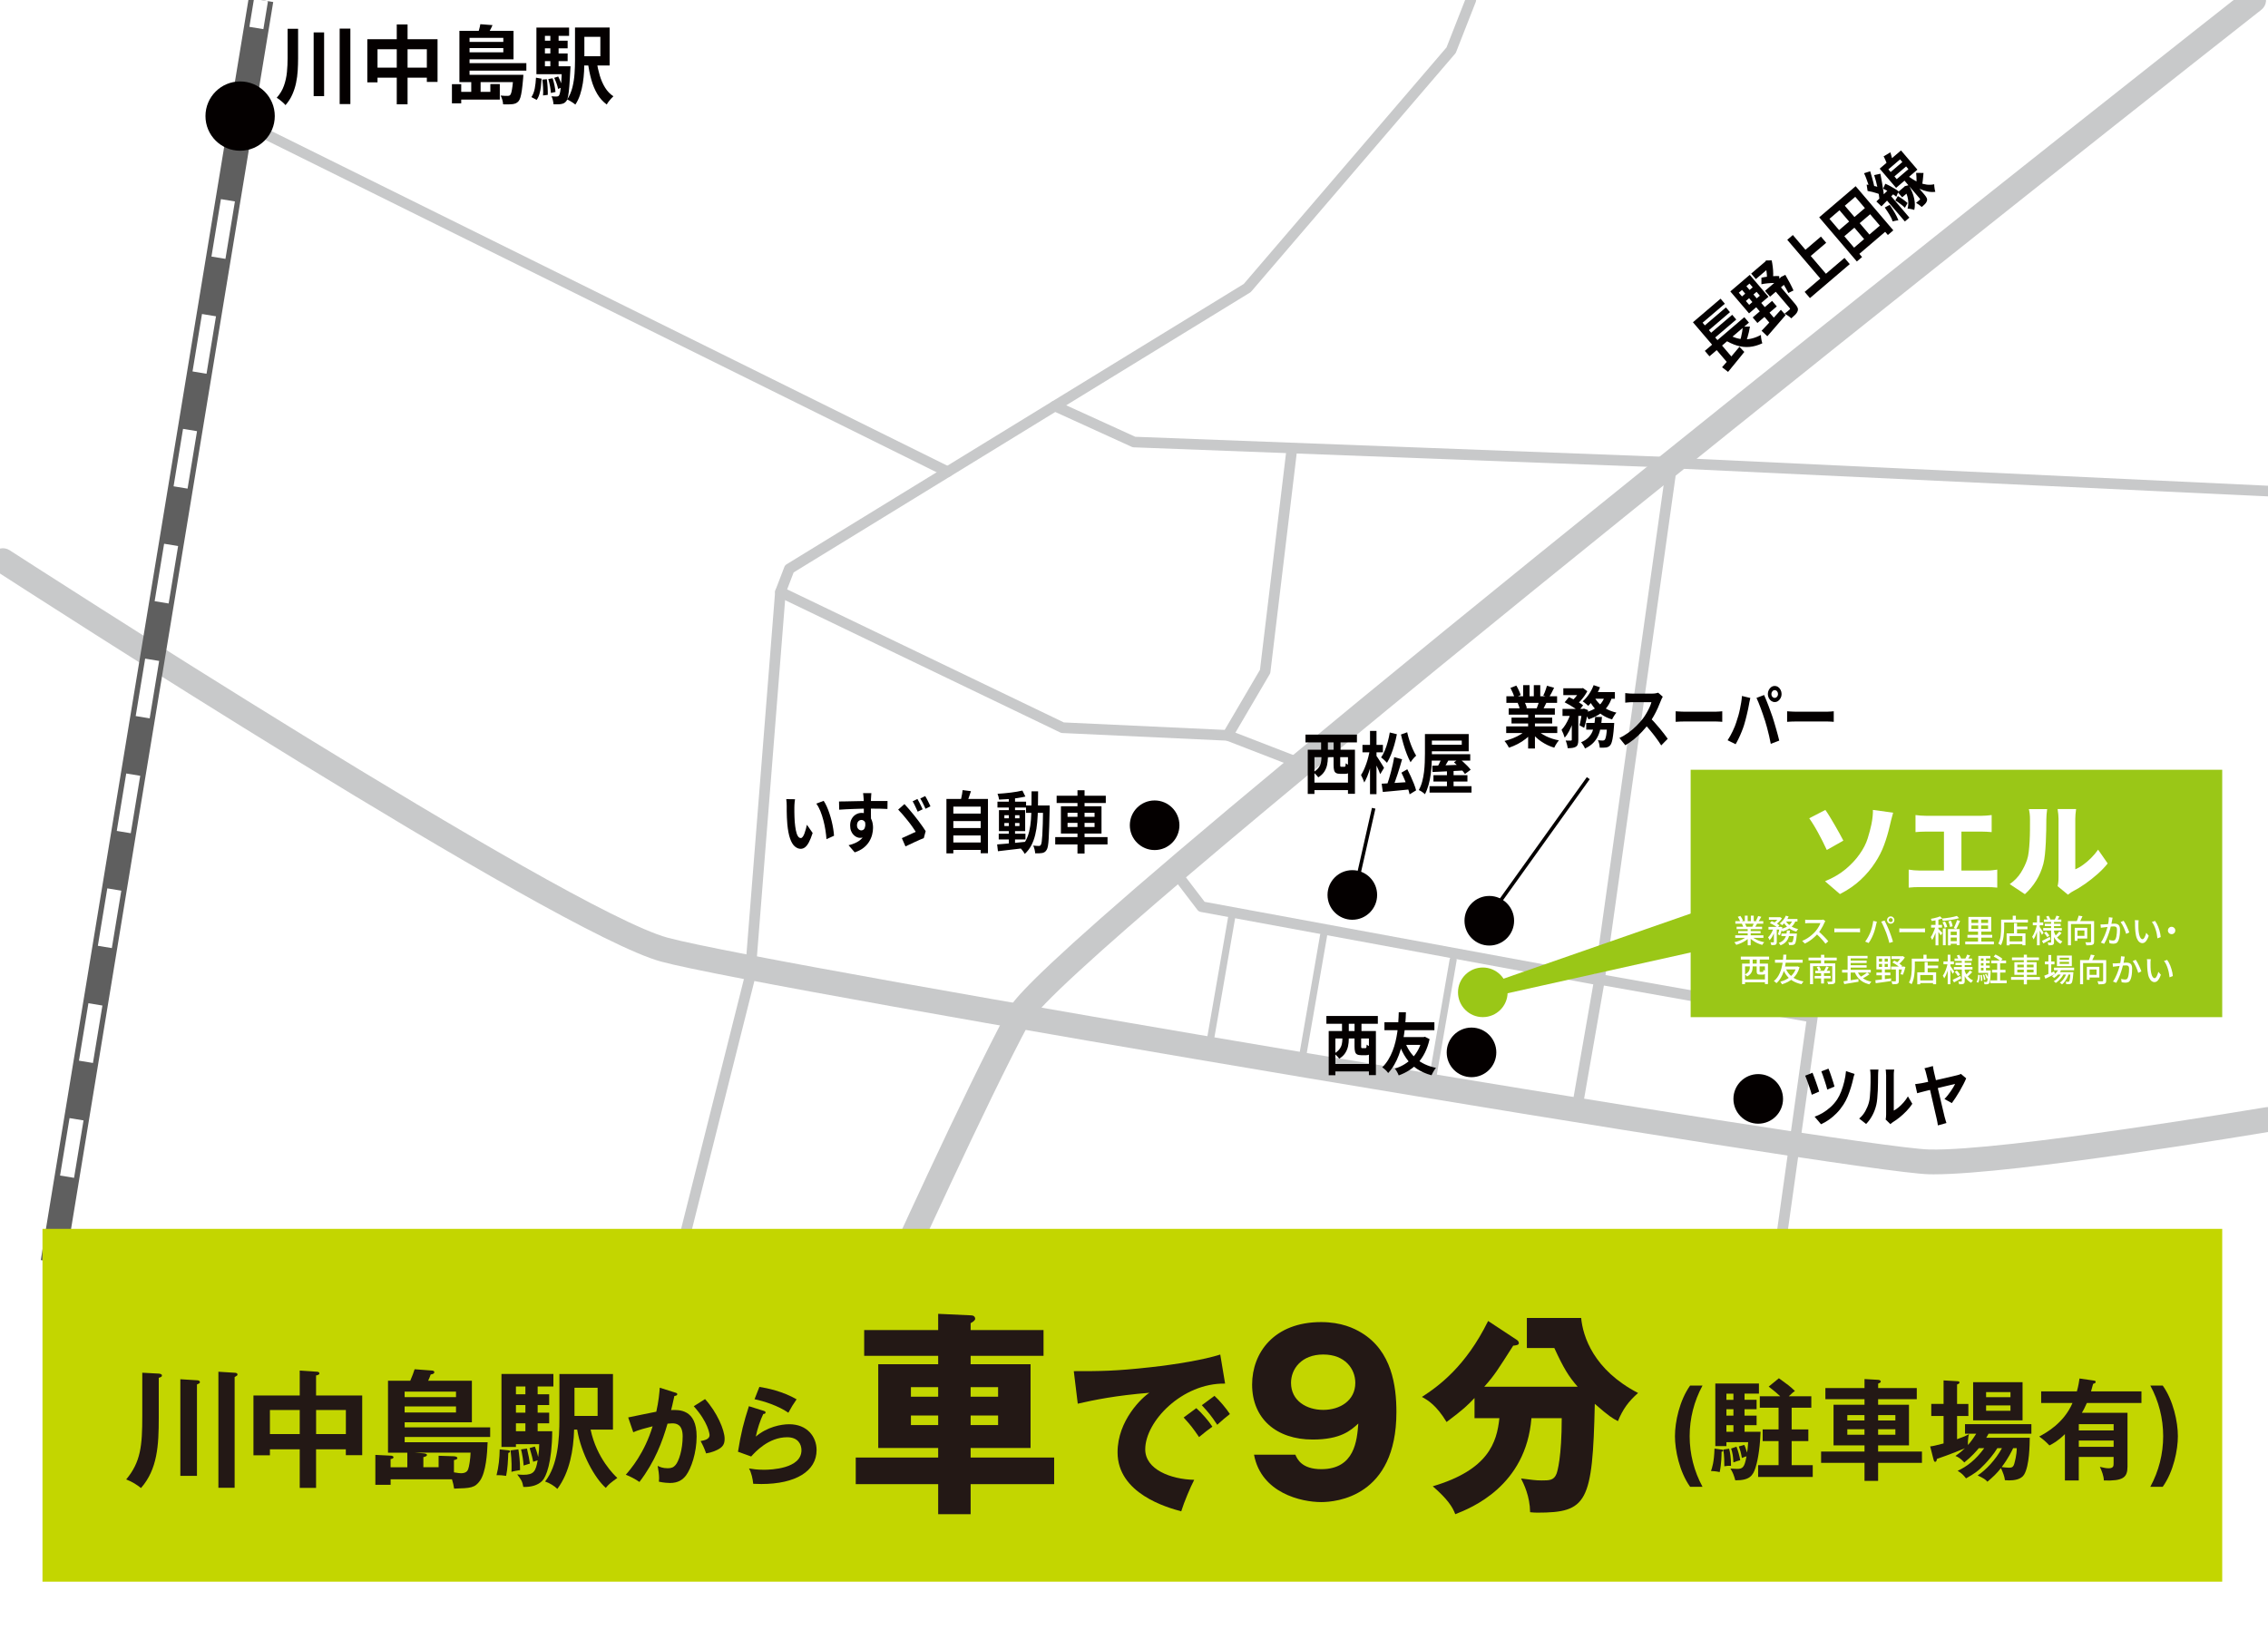 <?xml version="1.0" encoding="UTF-8"?>
<svg xmlns="http://www.w3.org/2000/svg" xmlns:xlink="http://www.w3.org/1999/xlink" viewBox="0 0 640 460">
  <defs>
    <style>
      .cls-1 {
        fill: none;
      }

      .cls-2 {
        fill: #5f5f5f;
      }

      .cls-3 {
        fill: #040000;
      }

      .cls-4 {
        fill: #c8c9ca;
      }

      .cls-5 {
        fill: #231815;
      }

      .cls-6 {
        fill: #fff;
      }

      .cls-7 {
        fill: #c3d600;
      }

      .cls-8 {
        fill: #9ac717;
      }

      .cls-9 {
        clip-path: url(#clippath);
      }
    </style>
    <clipPath id="clippath">
      <rect class="cls-1" width="640" height="460"/>
    </clipPath>
  </defs>
  <g id="_レイヤー_9" data-name="レイヤー 9">
    <rect class="cls-6" width="640" height="460"/>
  </g>
  <g id="_レイヤー_6" data-name="レイヤー 6">
    <g class="cls-9">
      <g>
        <path class="cls-4" d="M545.65,331.43c-.48,0-.94,0-1.38-.02-20.91-.49-328.45-52.08-357.68-60.01C156.96,263.37,5.36,165.33-1.08,161.17c-1.62-1.05-2.09-3.22-1.04-4.84,1.05-1.62,3.22-2.09,4.84-1.04,1.57,1.01,157.11,101.61,185.7,109.36,29.11,7.9,335.22,59.29,356.01,59.77,20.9.53,94.25-11.81,94.99-11.93,1.91-.32,3.71.96,4.03,2.87.32,1.91-.96,3.71-2.87,4.03-2.98.5-71.86,12.04-94.93,12.04Z"/>
        <path class="cls-4" d="M251.55,365.44c-.48,0-.97-.1-1.44-.31-1.76-.8-2.54-2.87-1.75-4.63.24-.53,24-53.03,36.05-75.32,1.96-3.62,7.91-14.65,179.67-152.9C548.71,64.15,632.95-2.09,633.79-2.75c1.52-1.19,3.72-.93,4.92.59,1.19,1.52.93,3.72-.59,4.92-93.39,73.42-337.89,267.87-347.55,285.75-11.93,22.08-35.59,74.35-35.83,74.88-.58,1.29-1.86,2.06-3.19,2.06Z"/>
        <path class="cls-4" d="M189.95,363.44c-.12,0-.24-.01-.37-.04-.8-.2-1.29-1.02-1.09-1.82l21.67-86.21,8.57-108.39c.01-.14.04-.29.09-.42l2.52-6.56c.12-.31.33-.57.62-.74l129.01-79.12,57.22-66.76,5.46-13.92c.3-.77,1.18-1.15,1.94-.85.77.3,1.15,1.17.85,1.94l-5.55,14.16c-.06.16-.15.3-.26.43l-57.54,67.13c-.1.12-.22.22-.35.3l-128.78,78.98-2.26,5.88-8.56,108.3c0,.08-.02.17-.04.25l-21.7,86.33c-.17.68-.78,1.13-1.45,1.13Z"/>
        <path class="cls-4" d="M267.4,134.65c-.22,0-.45-.05-.67-.16L72.28,38.19c-.74-.37-1.05-1.27-.68-2.01.37-.74,1.27-1.05,2.01-.68l194.46,96.3c.74.37,1.05,1.27.68,2.01-.26.53-.79.83-1.34.83Z"/>
        <path class="cls-4" d="M451.34,278.1c-.09,0-.18,0-.27-.02l-112.25-20.71c-.37-.07-.69-.27-.92-.57l-7.69-10.07c-.5-.66-.38-1.6.28-2.1.66-.5,1.6-.38,2.1.28l7.34,9.61,110.15,20.32,20.07-142.89-150.2-5.7c-.2,0-.39-.05-.57-.13l-22.31-10.17c-.75-.34-1.09-1.23-.74-1.99.34-.75,1.24-1.08,1.99-.74l22.04,10.05,151.56,5.75c.42.02.82.21,1.09.54.27.33.39.75.33,1.17l-20.52,146.09c-.06.4-.28.77-.61,1.01-.26.19-.56.28-.88.28Z"/>
        <path class="cls-4" d="M368.78,217.69c-.18,0-.36-.03-.54-.1l-22.11-8.56-46.36-2.15c-.2,0-.4-.06-.58-.15l-79.61-38.29c-.75-.36-1.06-1.25-.7-2,.36-.75,1.25-1.06,2-.7l79.33,38.15,46.3,2.15c.16,0,.32.04.47.1l22.34,8.65c.77.3,1.16,1.17.86,1.94-.23.59-.8.96-1.4.96Z"/>
        <path class="cls-4" d="M346.44,209.04c-.26,0-.52-.07-.76-.21-.71-.42-.95-1.34-.54-2.05l10.41-17.75,7.41-61.67c.1-.82.84-1.42,1.67-1.31.82.1,1.41.85,1.31,1.67l-7.45,61.98c-.02.21-.09.4-.2.58l-10.57,18.02c-.28.48-.78.74-1.29.74Z"/>
        <path class="cls-4" d="M500.79,364.39c-.07,0-.14,0-.21-.01-.82-.12-1.39-.87-1.28-1.69l10.43-74.39-57.45-10.21c-.82-.14-1.36-.92-1.21-1.74.14-.81.92-1.36,1.74-1.21l58.88,10.47c.79.14,1.33.89,1.22,1.68l-10.63,75.82c-.1.75-.75,1.29-1.48,1.29Z"/>
        <path class="cls-4" d="M640,140.09s-.05,0-.07,0l-166.07-7.83c-.83-.04-1.47-.74-1.43-1.57.04-.83.73-1.45,1.57-1.43l166.07,7.83c.83.04,1.47.74,1.43,1.57-.04.8-.7,1.43-1.5,1.43Z"/>
        <path class="cls-4" d="M341.62,294.07c-.06,0-.11,0-.17-.01-.54-.09-.91-.61-.81-1.16l5.93-34.14c.09-.54.61-.9,1.16-.81.54.09.91.61.81,1.16l-5.93,34.14c-.08.49-.51.83-.98.83Z"/>
        <path class="cls-4" d="M367.57,299.12c-.06,0-.11,0-.17-.01-.54-.09-.91-.61-.81-1.16l5.93-34.14c.1-.54.61-.91,1.16-.81.54.09.91.61.81,1.16l-5.93,34.14c-.08.49-.51.83-.98.83Z"/>
        <path class="cls-4" d="M404.12,306.08c-.06,0-.11,0-.17-.01-.54-.09-.91-.61-.81-1.16l5.93-34.14c.1-.54.62-.91,1.16-.81.54.09.91.61.81,1.16l-5.93,34.14c-.08.49-.51.83-.98.83Z"/>
        <g>
          <polygon class="cls-2" points="18.42 356.77 11.51 355.63 31.83 232.09 70.19 -.57 77.1 .57 38.73 233.22 18.42 356.77"/>
          <g>
            <rect class="cls-6" x="68.99" y="1.95" width="8" height="4" transform="translate(57.23 75.33) rotate(-80.64)"/>
            <path class="cls-6" d="M20.9,332.42l-3.95-.65,2.67-16.21,3.95.65-2.67,16.21ZM26.23,300l-3.95-.65,2.67-16.21,3.95.65-2.67,16.21ZM31.56,267.58l-3.95-.65,2.67-16.21,3.95.65-2.67,16.21ZM36.9,235.16l-3.95-.65,2.67-16.21,3.95.65-2.67,16.21ZM42.24,202.74l-3.95-.65,2.67-16.21,3.95.65-2.67,16.21ZM47.59,170.32l-3.95-.65,2.67-16.21,3.95.65-2.67,16.21ZM52.93,137.9l-3.95-.65,2.67-16.21,3.95.65-2.67,16.21ZM58.28,105.48l-3.95-.65,2.67-16.21,3.95.65-2.67,16.21ZM63.62,73.06l-3.95-.65,2.67-16.21,3.95.65-2.67,16.21ZM68.97,40.64l-3.95-.65,2.67-16.21,3.95.65-2.67,16.21Z"/>
            <rect class="cls-6" x="11.61" y="350.25" width="8" height="4" transform="translate(-334.51 310.56) rotate(-80.67)"/>
          </g>
        </g>
        <polygon class="cls-8" points="627.08 287.07 477.08 287.07 477.08 270.86 477.08 217.25 627.08 217.25 627.08 287.07"/>
        <polygon class="cls-8" points="418.43 278.25 418.43 281.88 506.47 262.27 506.47 247.6 418.43 278.25"/>
        <g>
          <path class="cls-6" d="M515.09,228.58c.39.54.81,1.19,1.28,1.96s.94,1.56,1.42,2.39.93,1.63,1.35,2.39.76,1.41,1.03,1.93l-4.67,2.64c-.39-.85-.8-1.7-1.23-2.55-.43-.85-.87-1.67-1.3-2.46-.44-.79-.86-1.53-1.28-2.2s-.8-1.26-1.15-1.74l4.55-2.35ZM515.01,248.71c2.32-.97,4.27-2.11,5.84-3.44s2.88-2.72,3.9-4.19c1.06-1.49,1.83-2.98,2.29-4.47.46-1.49.81-2.79,1.04-3.92.17-.81.29-1.6.36-2.36.07-.76.09-1.35.07-1.75l5.71.78c-.19.66-.38,1.36-.57,2.12-.18.75-.33,1.38-.45,1.88-.39,1.68-.89,3.38-1.52,5.09-.63,1.71-1.47,3.38-2.54,5-1.12,1.74-2.5,3.37-4.13,4.89-1.63,1.52-3.57,2.85-5.81,3.99l-4.21-3.62Z"/>
          <path class="cls-6" d="M538.61,245.43c.48.08.99.14,1.52.19.53.05,1.03.07,1.49.07h19.11c.56,0,1.09-.03,1.58-.09.49-.06.92-.12,1.29-.17v5.08c-.43-.06-.92-.1-1.48-.12s-1.02-.03-1.39-.03h-19.11c-.44,0-.93,0-1.46.03-.53.02-1.05.06-1.55.12v-5.08ZM540.53,230.03c.39.06.86.11,1.42.15s1.06.06,1.51.06h15.72c.45,0,.92-.02,1.42-.06.5-.04.98-.09,1.42-.15v4.81c-.46-.04-.95-.07-1.45-.1-.5-.03-.97-.04-1.39-.04h-15.72c-.44,0-.95.01-1.51.04s-1.03.06-1.42.1v-4.81ZM548.56,248.36v-15.66h4.93v15.66h-4.93Z"/>
          <path class="cls-6" d="M567.12,249.52c1.31-.91,2.36-1.99,3.15-3.25.78-1.26,1.36-2.46,1.73-3.6.21-.6.37-1.35.48-2.26.11-.91.19-1.89.25-2.94.06-1.05.09-2.11.1-3.17,0-1.06.01-2.05.01-2.96,0-.68-.03-1.25-.09-1.71-.06-.46-.13-.89-.23-1.28h5.16c-.08.6-.14,1.12-.17,1.57-.04.44-.06.9-.06,1.36,0,.89,0,1.9-.03,3.04-.02,1.14-.06,2.3-.12,3.48-.06,1.18-.14,2.3-.25,3.35s-.26,1.95-.45,2.68c-.45,1.68-1.11,3.24-1.99,4.67-.88,1.43-1.95,2.72-3.21,3.86l-4.29-2.84ZM580.63,250.1c.08-.31.14-.68.19-1.1.05-.43.07-.86.07-1.31v-16.65c0-.71-.09-1.61-.26-2.7h5.22c-.16,1.1-.23,2.01-.23,2.73v14.27c.74-.31,1.48-.73,2.23-1.28.75-.54,1.49-1.17,2.22-1.9s1.39-1.51,1.99-2.36l2.7,3.89c-.77.99-1.73,1.98-2.86,2.99-1.13,1-2.3,1.93-3.51,2.77s-2.35,1.54-3.44,2.1c-.35.19-.63.37-.84.54s-.4.3-.55.42l-2.93-2.41Z"/>
        </g>
        <g>
          <path class="cls-6" d="M492.97,264.27l.68.31c-.28.31-.62.59-1.03.86-.4.27-.83.51-1.3.72s-.92.37-1.37.5c-.04-.08-.09-.16-.16-.25-.06-.09-.13-.17-.2-.26-.07-.08-.14-.16-.2-.22.45-.1.9-.23,1.35-.4.45-.17.87-.36,1.26-.58.39-.22.71-.45.95-.7ZM489.66,263.97h7.95v.71h-7.95v-.71ZM489.69,259.98h7.88v.71h-7.88v-.71ZM490.05,261.55h7.19v.68h-7.19v-.68ZM490.38,258.75l.73-.25c.15.2.29.42.43.67s.24.46.31.65l-.77.28c-.05-.18-.15-.4-.28-.65s-.27-.48-.41-.69ZM490.5,262.78h6.31v.63h-6.31v-.63ZM491.54,260.73l.82-.14c.1.14.19.29.27.47.08.17.14.32.18.45l-.86.16c-.03-.13-.08-.28-.16-.45s-.16-.34-.25-.48ZM492.37,258.43h.8v1.89h-.8v-1.89ZM493.18,261.88h.84v4.91h-.84v-4.91ZM494.24,264.25c.19.19.42.37.69.54.27.17.56.33.88.48.32.15.65.27,1,.38.34.11.69.2,1.04.26-.06.06-.13.13-.2.23-.08.09-.14.18-.21.28-.06.1-.12.18-.16.26-.35-.1-.71-.21-1.05-.36-.35-.14-.68-.3-1-.49-.32-.19-.62-.39-.9-.61-.28-.22-.52-.45-.73-.71l.66-.27ZM494.07,258.43h.81v1.85h-.81v-1.85ZM494.95,260.43l.89.22c-.11.21-.23.41-.34.61s-.22.36-.32.5l-.71-.21c.08-.16.17-.35.27-.56s.17-.4.22-.56ZM496.14,258.53l.88.22c-.14.24-.28.48-.43.72-.15.24-.28.45-.4.62l-.69-.22c.08-.13.16-.27.23-.43.08-.16.15-.32.22-.48.07-.16.13-.31.18-.44Z"/>
          <path class="cls-6" d="M500.48,261.85l.57.22c-.11.4-.26.8-.43,1.22s-.37.8-.58,1.16c-.21.36-.45.65-.7.89-.04-.12-.1-.26-.18-.41-.08-.15-.16-.29-.23-.4.22-.2.43-.44.63-.73.2-.29.38-.6.54-.94.16-.34.29-.67.39-1ZM499.04,261.59h3.38v.76h-3.38v-.76ZM499.16,258.87h3.01v.72h-3.01v-.72ZM499.43,260.53l.53-.55c.25.1.51.21.79.35.27.13.53.28.78.42.25.15.45.29.62.42l-.57.61c-.15-.13-.35-.27-.59-.43-.24-.15-.5-.3-.77-.45-.27-.15-.54-.27-.79-.37ZM500.58,261.9h.8v3.94c0,.2-.02.36-.07.48-.04.12-.14.22-.27.29-.13.06-.29.1-.48.11-.2.02-.43.02-.71.02-.02-.11-.05-.25-.1-.4s-.1-.29-.15-.4c.19,0,.36.01.51.01s.26,0,.32,0c.05,0,.09-.02.11-.03.02-.01.03-.05.03-.1v-3.92ZM501.97,258.87h.19l.13-.04.54.34c-.13.21-.29.43-.49.65-.19.22-.4.43-.61.62s-.43.36-.65.5c-.07-.07-.16-.14-.27-.22s-.21-.14-.29-.2c.19-.13.38-.29.57-.46.19-.17.36-.35.51-.54.16-.19.28-.36.37-.51v-.15ZM502.2,261.59h.12l.12-.04.52.17c-.08.4-.19.8-.31,1.21-.12.41-.25.76-.38,1.06l-.58-.29c.1-.25.2-.56.3-.93.1-.37.17-.72.22-1.05v-.13ZM504.24,262.62h.86c-.04.46-.11.9-.2,1.31s-.23.8-.41,1.16c-.19.36-.44.68-.77.97s-.75.53-1.27.74c-.05-.1-.12-.22-.22-.35-.1-.13-.19-.24-.28-.32.47-.17.84-.38,1.13-.62.28-.25.51-.52.67-.82.16-.3.27-.62.35-.97.07-.35.12-.71.15-1.1ZM503.94,258.43l.8.23c-.14.32-.32.63-.51.93-.2.3-.41.58-.63.84s-.45.49-.68.69c-.05-.05-.12-.1-.21-.17-.08-.06-.17-.12-.26-.18-.09-.06-.17-.1-.24-.14.35-.26.69-.59,1-.98.31-.39.55-.79.73-1.22ZM505.8,259.71l.89.14c-.2.55-.48,1.02-.84,1.41-.36.39-.78.72-1.25.98-.48.26-1.01.48-1.59.66-.03-.06-.08-.13-.14-.23-.06-.09-.13-.18-.2-.26-.07-.09-.13-.16-.19-.21.56-.13,1.06-.3,1.51-.52s.83-.48,1.14-.81.54-.71.68-1.16ZM502.69,263.48h3.8v.72h-3.8v-.72ZM503.9,259.92c.21.37.49.71.84,1.01s.75.56,1.21.78c.46.22.95.38,1.48.5-.06.05-.12.12-.19.21-.07.08-.13.17-.19.26-.06.09-.11.17-.15.25-.55-.14-1.06-.35-1.53-.61-.47-.26-.88-.57-1.25-.94-.37-.37-.67-.77-.92-1.22l.71-.23ZM503.81,259.36h3.41v.72h-3.75l.34-.72ZM506.21,263.48h.86c-.01.17-.02.29-.03.35-.05.54-.11.99-.17,1.34-.06.35-.12.62-.18.82-.07.2-.14.34-.23.44-.09.09-.18.15-.28.19-.1.04-.21.06-.33.08-.11.01-.25.02-.43.02s-.37,0-.58,0c0-.12-.03-.25-.07-.41-.04-.15-.09-.28-.15-.39.18.02.35.03.5.04.15,0,.27,0,.34,0s.13,0,.18-.02.09-.04.13-.08c.06-.06.12-.17.17-.34.05-.17.1-.4.15-.71.04-.31.09-.71.13-1.21v-.13Z"/>
          <path class="cls-6" d="M515.08,259.97s-.08.11-.13.21c-.05.1-.1.18-.13.26-.13.29-.28.61-.46.96-.18.35-.39.71-.62,1.06-.23.35-.47.67-.72.96-.33.38-.69.75-1.09,1.11-.4.36-.82.69-1.26.99-.44.3-.9.57-1.38.79l-.73-.77c.49-.19.96-.43,1.41-.71.45-.28.87-.59,1.26-.93.39-.34.73-.67,1.03-1,.2-.23.4-.48.59-.76.19-.28.36-.56.51-.84.15-.28.26-.54.32-.77h-3.3c-.11,0-.24,0-.37.01-.14,0-.26.02-.37.03-.11,0-.19.01-.24.01v-1.02c.06,0,.15.01.27.02s.25.02.38.03c.13,0,.24.01.33.01h3.34c.17,0,.32,0,.46-.03.14-.02.25-.04.32-.06l.58.43ZM513.13,262.83c.24.2.49.42.76.67.26.25.52.5.77.76s.49.51.71.75c.22.24.4.45.55.64l-.79.7c-.22-.3-.48-.62-.76-.95s-.59-.66-.92-.99-.65-.64-.97-.93l.66-.65Z"/>
          <path class="cls-6" d="M517.64,262.02c.1,0,.23.01.37.02.15,0,.31.02.48.02s.33,0,.49,0h4.9c.22,0,.41,0,.58-.02.17-.01.31-.03.42-.03v1.12c-.1,0-.25-.01-.43-.03-.19-.01-.38-.02-.58-.02h-4.9c-.25,0-.49,0-.74.01s-.45.02-.6.03v-1.12Z"/>
          <path class="cls-6" d="M527.73,263.29c.1-.25.19-.51.28-.78.09-.28.18-.56.26-.86.08-.3.15-.59.2-.89.06-.29.1-.58.13-.85l1.02.21c-.02.08-.04.16-.06.26-.02.09-.05.18-.07.27-.02.09-.04.17-.06.23-.03.14-.07.33-.12.55-.05.23-.11.46-.18.72-.07.25-.15.51-.23.77s-.17.5-.26.72c-.11.28-.23.57-.38.87-.14.3-.3.59-.46.87-.16.28-.32.54-.49.77l-.98-.41c.28-.37.55-.78.79-1.23.25-.45.45-.86.6-1.24ZM532.16,263.01c-.09-.23-.19-.48-.3-.75-.11-.26-.22-.53-.34-.8s-.23-.52-.35-.75c-.11-.23-.22-.43-.31-.6l.93-.31c.09.17.19.37.31.6s.24.48.36.75c.12.27.24.53.35.8.11.26.22.51.31.74.08.22.18.46.27.73.1.27.2.55.3.83s.19.56.27.83c.08.27.16.51.22.72l-1.03.33c-.08-.33-.17-.68-.28-1.04-.11-.36-.22-.72-.34-1.08-.12-.36-.24-.7-.36-1.02ZM532.5,259.67c0-.19.05-.37.14-.52s.22-.28.37-.38c.16-.1.33-.14.52-.14s.37.05.52.14c.16.1.28.22.38.38.1.16.14.33.14.52s-.05.37-.14.52c-.1.16-.22.28-.38.37-.16.09-.33.14-.52.14s-.37-.05-.52-.14c-.16-.09-.28-.22-.37-.37s-.14-.33-.14-.52ZM532.98,259.67c0,.16.05.29.16.4s.24.16.4.16.29-.05.4-.16c.11-.11.17-.24.17-.4s-.06-.29-.17-.4-.24-.17-.4-.17-.29.06-.4.17c-.11.11-.16.25-.16.4Z"/>
          <path class="cls-6" d="M535.97,262.02c.1,0,.23.01.37.02.15,0,.31.02.48.02s.33,0,.49,0h4.9c.22,0,.41,0,.58-.02.17-.01.31-.03.42-.03v1.12c-.1,0-.25-.01-.43-.03-.19-.01-.38-.02-.58-.02h-4.9c-.25,0-.49,0-.74.01s-.45.02-.6.03v-1.12Z"/>
          <path class="cls-6" d="M546.18,261.34l.51.2c-.08.31-.17.64-.27.99-.11.35-.22.69-.35,1.03-.13.34-.26.66-.4.95-.14.3-.29.55-.45.77-.04-.12-.1-.25-.18-.41-.08-.15-.16-.28-.22-.39.19-.25.37-.55.54-.9.18-.36.34-.73.49-1.13.15-.4.26-.76.34-1.11ZM547.46,258.62l.62.6c-.27.11-.57.21-.91.3-.34.09-.68.17-1.04.24-.35.07-.69.13-1.02.18-.02-.08-.05-.19-.1-.31s-.1-.23-.14-.31c.31-.05.63-.12.95-.19.32-.07.62-.15.91-.24.29-.09.53-.18.73-.27ZM544.93,261.03h3.08v.77h-3.08v-.77ZM546.18,259.25h.81v7.55h-.81v-7.55ZM546.97,262.14c.05.04.13.12.24.22.11.11.22.23.35.36s.24.25.35.36c.1.11.18.19.22.25l-.49.65c-.05-.1-.12-.21-.21-.35s-.19-.28-.3-.43c-.1-.15-.21-.29-.3-.42-.1-.13-.18-.24-.24-.32l.38-.32ZM552.21,258.5l.62.62c-.41.13-.88.25-1.39.35-.52.1-1.05.18-1.6.26-.55.07-1.08.13-1.61.17-.01-.09-.04-.2-.09-.33s-.09-.24-.13-.33c.37-.04.75-.08,1.15-.13.39-.05.78-.11,1.15-.17.38-.06.72-.13,1.05-.21s.61-.16.85-.23ZM548.17,260.3l.67-.22c.15.23.28.48.4.77.12.28.2.53.25.74l-.73.25c-.04-.22-.11-.47-.23-.75-.11-.29-.24-.55-.37-.79ZM548.26,262.05h.79v4.72h-.79v-4.72ZM549.69,262.21h3.28v4.55h-.8v-3.82h-1.71v3.87h-.76v-4.6ZM549.81,260.04l.71-.2c.12.25.22.51.32.81.09.29.15.54.18.76l-.75.22c-.02-.22-.08-.47-.17-.77s-.18-.57-.29-.81ZM550.07,263.9h2.42v.71h-2.42v-.71ZM550.11,265.62h2.41v.74h-2.41v-.74ZM552.27,259.67l.84.24c-.11.26-.22.54-.35.81s-.25.55-.37.8c-.13.26-.25.48-.37.67l-.7-.23c.11-.2.22-.44.34-.71s.23-.54.34-.82c.11-.28.2-.54.27-.77Z"/>
          <path class="cls-6" d="M554.57,265.73h8.08v.79h-8.08v-.79ZM555.18,263.84h7v.79h-7v-.79ZM555.46,258.78h6.43v4.15h-6.43v-4.15ZM556.31,259.53v.95h4.7v-.95h-4.7ZM556.31,261.2v.96h4.7v-.96h-4.7ZM558.24,259.25h.81v3.51h.05v3.45h-.92v-3.45h.05v-3.51Z"/>
          <path class="cls-6" d="M564.69,259.55h.86v2.3c0,.35-.01.74-.04,1.17-.02.43-.07.86-.13,1.3-.06.44-.16.88-.28,1.3s-.28.81-.48,1.16c-.05-.05-.12-.1-.21-.17-.09-.07-.18-.13-.28-.18-.1-.06-.18-.1-.24-.13.19-.32.33-.67.44-1.05.11-.38.19-.77.24-1.17.05-.4.08-.79.1-1.17s.02-.73.02-1.06v-2.3ZM565.11,259.55h7.14v.81h-7.14v-.81ZM566.24,263.42h5.32v3.36h-.87v-2.6h-3.61v2.62h-.84v-3.38ZM566.69,265.7h4.41v.76h-4.41v-.76ZM567.97,258.44h.88v1.58h-.88v-1.58ZM568.32,260.53h.86v3.31h-.86v-3.31ZM568.72,261.5h3.4v.76h-3.4v-.76Z"/>
          <path class="cls-6" d="M574.8,260.86l.5.17c-.07.35-.15.72-.25,1.11-.1.38-.22.76-.34,1.13s-.26.72-.41,1.04c-.15.32-.3.59-.45.82-.04-.11-.1-.24-.18-.39-.08-.14-.16-.26-.22-.36.14-.2.29-.43.43-.71.14-.28.27-.57.39-.89.12-.31.23-.64.32-.97.09-.33.17-.65.23-.95ZM573.63,260.35h2.94v.79h-2.94v-.79ZM574.81,258.44h.77v8.34h-.77v-8.34ZM575.54,261.58c.05.06.13.17.23.32.1.15.21.32.34.5.12.18.24.35.34.5.1.15.17.26.21.33l-.45.62c-.05-.12-.13-.27-.22-.45-.09-.18-.19-.36-.29-.55-.11-.19-.2-.37-.3-.54-.09-.17-.17-.3-.23-.4l.37-.34ZM576.22,265.55c.28-.13.62-.3,1.01-.5.39-.2.79-.41,1.19-.63l.22.69c-.34.2-.69.4-1.04.6-.35.2-.68.39-.99.55l-.39-.71ZM576.57,261.92h5.25v.71h-5.25v-.71ZM576.76,259.52h4.92v.68h-4.92v-.68ZM576.81,263.3l.58-.38c.17.17.35.36.52.57.17.21.31.4.4.57l-.61.42c-.08-.16-.21-.36-.38-.58-.17-.23-.34-.43-.51-.61ZM577.01,260.71h4.47v.66h-4.47v-.66ZM577.39,258.69l.67-.23c.11.16.21.34.31.53s.17.36.22.5l-.72.27c-.04-.14-.1-.32-.19-.52-.09-.2-.19-.38-.29-.54ZM578.79,259.98h.82v5.91c0,.21-.02.37-.07.49-.05.12-.13.21-.26.27-.14.07-.31.11-.52.12-.21.01-.45.02-.72.02-.01-.11-.04-.24-.08-.39-.04-.15-.09-.28-.15-.38.17,0,.34.01.51.01.16,0,.27,0,.33,0,.06,0,.1-.01.12-.04.02-.02.03-.06.03-.11v-5.91ZM579.57,262.85c.14.43.32.83.55,1.2.23.37.5.7.81.98.32.28.67.51,1.06.67-.05.05-.12.11-.18.19-.07.08-.13.17-.2.25-.06.09-.12.17-.16.24-.4-.21-.75-.48-1.07-.82-.31-.34-.59-.73-.82-1.17-.23-.44-.42-.91-.57-1.41l.58-.13ZM580.3,258.42l.85.23c-.12.2-.24.39-.36.59-.12.2-.22.36-.31.49l-.67-.2c.08-.16.17-.34.27-.55s.17-.4.22-.56ZM581.1,262.89l.65.46c-.19.22-.4.43-.62.64s-.43.39-.61.55l-.56-.41c.12-.11.25-.23.39-.37s.28-.29.41-.44c.13-.15.25-.29.34-.42Z"/>
          <path class="cls-6" d="M583.56,259.96h6.82v.84h-5.98v5.98h-.85v-6.82ZM585.46,261.86h.77v3.67h-.77v-3.67ZM585.8,261.86h3.19v3.02h-3.19v-.75h2.4v-1.52h-2.4v-.76ZM586.58,258.42l1.07.17c-.14.34-.3.68-.47,1.02s-.32.63-.47.87l-.82-.19c.08-.17.17-.37.26-.59.09-.22.17-.44.24-.66.07-.22.14-.43.18-.62ZM590.08,259.96h.85v5.77c0,.25-.03.45-.09.59-.06.14-.18.25-.36.32-.18.07-.41.11-.7.13-.29.02-.63.03-1.04.03-.01-.08-.03-.18-.06-.28-.03-.11-.07-.21-.11-.32-.04-.1-.08-.2-.12-.27.2,0,.39.01.58.02.19,0,.36,0,.5,0,.14,0,.25,0,.31,0,.09,0,.15-.01.18-.04.03-.03.05-.09.05-.17v-5.76Z"/>
          <path class="cls-6" d="M592.73,260.89c.15,0,.29,0,.44,0s.29,0,.44,0c.14,0,.32-.02.53-.03.21-.01.44-.03.68-.05.24-.02.49-.04.73-.06.24-.02.47-.04.67-.05s.37-.02.5-.02c.29,0,.55.05.78.14.23.09.41.26.54.49.13.23.2.56.2.98,0,.35-.02.74-.04,1.15-.03.41-.08.8-.16,1.18-.08.38-.18.69-.31.94-.14.31-.33.52-.56.62-.23.1-.51.16-.82.16-.17,0-.35-.01-.55-.04-.2-.02-.37-.05-.52-.09l-.14-.94c.12.03.25.06.39.09s.27.05.4.07c.13.02.23.02.31.02.16,0,.3-.03.43-.08.12-.06.23-.17.31-.35.09-.19.17-.43.23-.72.06-.29.1-.61.13-.95s.04-.66.04-.97c0-.26-.04-.46-.11-.59-.08-.13-.18-.21-.32-.26-.14-.04-.3-.07-.49-.07-.14,0-.34.01-.59.03-.25.02-.51.05-.8.08-.28.03-.54.06-.78.09-.24.03-.43.05-.57.07-.11.01-.26.03-.44.05-.18.02-.33.05-.45.07l-.09-.97ZM596.15,258.98c-.02.09-.04.19-.06.31-.02.11-.04.22-.06.32-.02.12-.05.27-.09.45s-.07.36-.1.55c-.04.19-.08.37-.12.54-.06.25-.13.54-.22.87-.09.33-.19.68-.31,1.06s-.25.76-.4,1.14c-.15.39-.31.76-.48,1.13s-.36.71-.55,1.03l-.93-.37c.21-.28.41-.59.58-.94.18-.34.34-.7.5-1.07.15-.37.29-.73.41-1.09.12-.36.22-.69.31-1,.09-.31.15-.57.2-.8.08-.38.15-.77.2-1.15.05-.38.07-.74.07-1.08l1.05.11ZM599.26,259.88c.14.19.29.42.44.7.16.28.31.58.46.9.15.32.29.62.41.92s.22.55.29.76l-.89.41c-.06-.24-.15-.51-.26-.81s-.24-.61-.38-.92c-.14-.31-.29-.61-.45-.89-.16-.28-.32-.51-.47-.71l.84-.36Z"/>
          <path class="cls-6" d="M603.51,259.69c-.02.08-.03.19-.04.31-.01.12-.02.24-.03.36,0,.12-.01.22-.01.31,0,.19,0,.39,0,.62,0,.23,0,.46.01.7,0,.24.02.47.04.71.05.47.12.89.22,1.24.1.35.22.63.37.83.15.2.32.3.52.3.11,0,.22-.05.32-.16.1-.11.2-.25.29-.43.09-.18.17-.38.25-.59.07-.21.14-.42.19-.62l.71.84c-.19.51-.38.92-.57,1.22-.19.3-.38.52-.58.65s-.41.2-.63.2c-.3,0-.59-.1-.86-.31-.27-.21-.51-.55-.71-1.02-.2-.47-.34-1.11-.42-1.9-.03-.26-.05-.55-.07-.85-.01-.31-.02-.6-.03-.87,0-.28,0-.5,0-.68,0-.11,0-.25-.01-.42s-.03-.31-.06-.43l1.1.02ZM608.12,259.91c.16.21.32.46.47.73.15.28.29.58.42.9.13.32.24.65.34.99.1.34.18.67.25,1,.07.33.11.64.13.94l-.93.36c-.04-.39-.1-.8-.18-1.22s-.19-.85-.32-1.26c-.13-.42-.29-.81-.46-1.18s-.38-.69-.61-.96l.89-.3Z"/>
          <path class="cls-6" d="M612.79,261.57c.2,0,.38.05.53.14.16.09.28.22.38.37.1.16.14.33.14.53,0,.19-.05.36-.14.52s-.22.29-.37.38c-.16.1-.33.14-.53.14-.19,0-.36-.05-.52-.14s-.29-.22-.38-.38c-.1-.16-.14-.33-.14-.52,0-.2.05-.38.14-.53.09-.16.22-.28.38-.38.16-.1.33-.14.52-.14Z"/>
          <path class="cls-6" d="M491.23,269.98h7.99v.83h-7.99v-.83ZM491.61,271.96h7.29v5.77h-.86v-4.99h-5.61v5h-.83v-5.79ZM492.16,276.43h6.25v.78h-6.25v-.78ZM493.78,272.15h.79v.88c0,.29-.04.59-.12.9-.08.31-.23.61-.46.89-.23.29-.55.54-.99.76-.04-.05-.09-.12-.17-.19-.08-.07-.15-.14-.23-.21-.08-.07-.15-.12-.21-.16.4-.19.69-.4.89-.63.19-.22.33-.46.39-.69.07-.24.1-.47.1-.69v-.86ZM493.74,270.58h.84v1.84h-.84v-1.84ZM495.72,272.31h.82v1.78c0,.1.01.17.04.19s.09.04.19.04h.6c.07,0,.11-.01.14-.04.03-.03.05-.08.07-.17.01-.08.03-.21.03-.39.05.04.12.08.21.12s.17.07.26.1.17.06.25.08c-.03.27-.08.48-.14.63-.07.15-.16.26-.27.32-.11.06-.26.09-.44.09h-.84c-.25,0-.44-.03-.58-.09s-.22-.16-.27-.31c-.05-.14-.08-.34-.08-.59v-1.78ZM495.73,270.58h.85v1.84h-.85v-1.84Z"/>
          <path class="cls-6" d="M503.22,269.43h.88c-.01.17-.03.41-.04.7-.02.29-.05.63-.09,1.02-.04.38-.1.79-.18,1.23-.08.44-.19.89-.32,1.35-.13.46-.3.92-.49,1.36-.2.45-.43.87-.71,1.28s-.6.78-.98,1.11c-.08-.11-.19-.21-.32-.32-.13-.11-.27-.2-.41-.27.37-.3.69-.64.96-1.02.27-.38.5-.78.69-1.21.19-.43.34-.86.47-1.29.12-.44.22-.86.29-1.27.07-.41.12-.79.16-1.15.03-.36.06-.67.07-.93.02-.26.03-.46.03-.6ZM500.88,270.87h7.81v.83h-7.81v-.83ZM506.92,272.77h.16l.15-.04.58.26c-.19.68-.44,1.28-.76,1.8-.32.52-.7.97-1.13,1.36-.43.39-.91.71-1.42.98-.52.27-1.06.49-1.64.66-.05-.11-.13-.24-.22-.38-.09-.14-.18-.26-.26-.35.53-.13,1.03-.32,1.51-.55.48-.24.92-.53,1.32-.87.4-.34.74-.74,1.04-1.19s.51-.96.67-1.52v-.15ZM503.84,273.19c.39,1.01,1.01,1.84,1.85,2.49.84.65,1.92,1.08,3.24,1.32-.07.06-.13.14-.2.23-.07.09-.13.19-.2.28-.06.1-.11.18-.15.26-.9-.19-1.69-.48-2.37-.87-.68-.39-1.26-.87-1.73-1.45-.48-.58-.87-1.26-1.17-2.04l.74-.22ZM503.36,272.77h3.65v.82h-3.9l.24-.82Z"/>
          <path class="cls-6" d="M510.34,270.26h7.96v.8h-7.96v-.8ZM510.76,271.89h6.52v.79h-5.66v5.08h-.85v-5.88ZM512.06,275.44h4.53v.7h-4.53v-.7ZM512.25,273.99h4.16v.67h-4.16v-.67ZM512.66,272.95l.67-.21c.11.16.22.33.32.52.1.19.18.36.23.5l-.72.25c-.04-.15-.1-.33-.2-.53s-.2-.38-.3-.54ZM513.86,269.46h.94v2.98h-.94v-2.98ZM513.89,274.32h.81v3.26h-.81v-3.26ZM515.32,272.75l.72.22c-.11.22-.23.44-.36.67-.13.22-.25.41-.36.57l-.61-.19c.07-.11.15-.25.22-.4s.15-.3.22-.45c.07-.15.13-.29.18-.41ZM517.02,271.89h.86v4.97c0,.23-.03.4-.09.52-.06.12-.17.21-.34.27-.16.06-.37.1-.63.11-.26.01-.57.02-.94.02-.02-.11-.06-.23-.11-.37-.06-.14-.12-.26-.18-.36.17,0,.34.01.51.01s.31,0,.45,0,.22,0,.27,0c.08,0,.14-.01.17-.04.03-.03.04-.08.04-.15v-4.97Z"/>
          <path class="cls-6" d="M519.81,273.72h8.1v.76h-8.1v-.76ZM520.22,276.95c.35-.05.76-.11,1.22-.18.46-.07.94-.14,1.45-.22s1.02-.16,1.52-.24l.04.76c-.47.08-.95.16-1.43.24-.48.08-.95.16-1.39.23-.44.07-.85.14-1.21.2l-.21-.78ZM521.36,273.95h.87v3.05l-.87.1v-3.15ZM521.37,269.77h5.63v.71h-4.77v3.55h-.86v-4.27ZM521.83,271.11h4.91v.67h-4.91v-.67ZM521.83,272.41h4.91v.67h-4.91v-.67ZM524.05,273.94c.31.82.79,1.49,1.46,2.02.67.53,1.52.9,2.56,1.09-.06.06-.12.14-.19.23s-.13.18-.19.27c-.06.09-.11.18-.15.26-.73-.17-1.37-.42-1.92-.75-.55-.33-1.01-.74-1.4-1.23-.39-.49-.7-1.06-.95-1.71l.78-.19ZM526.87,274.48l.69.47c-.22.16-.46.32-.72.49-.26.16-.52.31-.77.45s-.5.27-.72.37l-.57-.45c.22-.11.46-.24.72-.39.25-.15.5-.31.75-.48s.45-.32.62-.46Z"/>
          <path class="cls-6" d="M529.21,276.64c.37-.04.79-.09,1.27-.14.48-.05.99-.11,1.53-.18s1.08-.13,1.62-.2l.02.75c-.51.08-1.03.15-1.55.23-.52.07-1.02.14-1.5.21-.48.07-.91.13-1.3.18l-.1-.84ZM529.5,269.88h3.95v3.72h-3.95v-3.72ZM529.5,274.49h3.95v.76h-3.95v-.76ZM530.21,270.56v.85h2.51v-.85h-2.51ZM530.21,272.05v.85h2.51v-.85h-2.51ZM531.11,270.13h.72v3.1h.05v3.35h-.83v-3.35h.05v-3.1ZM533.64,272.8h3.45v.81h-3.45v-.81ZM534.98,273.2h.85v3.62c0,.22-.03.4-.08.53-.05.13-.16.23-.31.29-.16.07-.35.11-.59.12-.24.01-.53.02-.86.02-.01-.12-.04-.26-.09-.42-.05-.16-.11-.3-.17-.42.24.01.46.02.67.02s.34,0,.41,0c.07,0,.12-.02.14-.04.02-.02.04-.06.04-.12v-3.6ZM533.75,269.88h3.2v.77h-3.2v-.77ZM534.01,271.63l.53-.53c.27.13.54.28.82.45.28.17.54.35.79.53.25.18.45.34.61.5l-.54.59c-.16-.16-.36-.34-.6-.53-.25-.19-.51-.37-.79-.55s-.55-.33-.82-.46ZM536.58,269.88h.21l.18-.04.55.39c-.16.24-.33.49-.54.73s-.42.49-.65.71c-.23.22-.46.42-.69.58-.05-.07-.13-.16-.23-.25-.1-.1-.18-.17-.25-.22.19-.15.37-.33.55-.53.18-.2.35-.41.5-.62s.27-.41.36-.58v-.16ZM536.83,272.8h.13l.14-.03.58.13c-.1.38-.21.78-.33,1.18s-.25.75-.37,1.02l-.69-.16c.07-.17.14-.37.21-.6.07-.23.13-.47.19-.71.06-.25.12-.48.16-.71v-.13Z"/>
          <path class="cls-6" d="M539.48,270.55h.86v2.3c0,.35-.01.74-.04,1.17-.02.43-.07.86-.13,1.3-.06.44-.16.88-.28,1.3s-.28.81-.48,1.16c-.05-.05-.12-.1-.21-.17-.09-.07-.18-.13-.28-.18-.1-.06-.18-.1-.24-.13.19-.32.33-.67.44-1.05.11-.38.19-.77.24-1.17.05-.4.08-.79.1-1.17s.02-.73.02-1.06v-2.3ZM539.91,270.55h7.14v.81h-7.14v-.81ZM541.03,274.42h5.32v3.36h-.87v-2.6h-3.61v2.62h-.84v-3.38ZM541.48,276.7h4.41v.76h-4.41v-.76ZM542.77,269.44h.88v1.58h-.88v-1.58ZM543.11,271.53h.86v3.31h-.86v-3.31ZM543.52,272.5h3.4v.76h-3.4v-.76Z"/>
          <path class="cls-6" d="M549.59,271.86l.5.17c-.07.35-.15.72-.25,1.11-.1.38-.22.76-.34,1.13s-.26.72-.41,1.04c-.15.32-.3.59-.45.82-.04-.11-.1-.24-.18-.39-.08-.14-.16-.26-.22-.36.14-.2.29-.43.43-.71.14-.28.27-.57.39-.89.12-.31.23-.64.32-.97.09-.33.17-.65.23-.95ZM548.42,271.35h2.94v.79h-2.94v-.79ZM549.61,269.44h.77v8.34h-.77v-8.34ZM550.34,272.58c.05.06.13.17.23.32.1.15.21.32.34.5.12.18.24.35.34.5.1.15.17.26.21.33l-.45.62c-.05-.12-.13-.27-.22-.45-.09-.18-.19-.36-.29-.55-.11-.19-.2-.37-.3-.54-.09-.17-.17-.3-.23-.4l.37-.34ZM551.01,276.55c.28-.13.62-.3,1.01-.5.39-.2.79-.41,1.19-.63l.22.69c-.34.2-.69.4-1.04.6-.35.2-.68.39-.99.55l-.39-.71ZM551.36,272.92h5.25v.71h-5.25v-.71ZM551.55,270.52h4.92v.68h-4.92v-.68ZM551.61,274.3l.58-.38c.17.17.35.36.52.57.17.21.31.4.4.57l-.61.42c-.08-.16-.21-.36-.38-.58-.17-.23-.34-.43-.51-.61ZM551.8,271.71h4.47v.66h-4.47v-.66ZM552.18,269.69l.67-.23c.11.16.21.34.31.53s.17.36.22.5l-.72.27c-.04-.14-.1-.32-.19-.52-.09-.2-.19-.38-.29-.54ZM553.59,270.98h.82v5.91c0,.21-.02.37-.07.49-.05.12-.13.21-.26.27-.14.07-.31.11-.52.12-.21.01-.45.02-.72.02-.01-.11-.04-.24-.08-.39-.04-.15-.09-.28-.15-.38.17,0,.34.01.51.01.16,0,.27,0,.33,0,.06,0,.1-.01.12-.04.02-.02.03-.06.03-.11v-5.91ZM554.36,273.85c.14.43.32.83.55,1.2.23.37.5.7.81.98.32.28.67.51,1.06.67-.05.05-.12.11-.18.19-.07.08-.13.17-.2.25-.06.09-.12.17-.16.24-.4-.21-.75-.48-1.07-.82-.31-.34-.59-.73-.82-1.17-.23-.44-.42-.91-.57-1.41l.58-.13ZM555.1,269.42l.85.23c-.12.2-.24.39-.36.59-.12.2-.22.36-.31.49l-.67-.2c.08-.16.17-.34.27-.55s.17-.4.22-.56ZM555.89,273.89l.65.46c-.19.22-.4.43-.62.64s-.43.39-.61.55l-.56-.41c.12-.11.25-.23.39-.37s.28-.29.41-.44c.13-.15.25-.29.34-.42Z"/>
          <path class="cls-6" d="M558.2,275.1l.5.1c-.01.27-.03.54-.07.81-.03.27-.08.52-.15.75-.07.23-.16.43-.28.6l-.46-.25c.11-.16.2-.34.26-.55.07-.21.11-.44.14-.69s.05-.5.06-.76ZM558.26,269.79h3.39v.7h-2.66v3.84h-.73v-4.54ZM558.26,273.88h3.08v.68h-3.08v-.68ZM558.67,271.16h2.81v.66h-2.81v-.66ZM558.67,272.51h2.81v.66h-2.81v-.66ZM558.86,275.19l.41-.04c.05.26.08.55.1.85.02.31.03.57.02.8l-.42.05c.01-.23,0-.5-.01-.8-.02-.31-.05-.59-.09-.86ZM559.52,275.11l.39-.07c.08.23.16.48.23.75.07.27.11.5.13.7l-.42.09c-.01-.2-.05-.43-.11-.71-.06-.27-.13-.53-.21-.76ZM559.72,270.18h.7v4.07h-.7v-4.07ZM561.04,273.88h.72c0,.16-.01.26-.02.32-.03.73-.06,1.32-.1,1.78s-.08.8-.13,1.03c-.05.23-.12.4-.19.5-.07.09-.15.15-.23.19s-.18.06-.28.08c-.09.01-.21.02-.36.02s-.3,0-.47,0c0-.1-.02-.22-.05-.35-.03-.13-.07-.24-.13-.33.14.01.28.02.39.02.12,0,.21,0,.27,0,.05,0,.1,0,.14-.02s.08-.04.11-.08c.05-.07.09-.2.13-.41s.08-.52.11-.94c.03-.42.06-.98.09-1.67v-.13ZM560.15,274.98l.36-.13c.11.18.21.38.3.59.09.22.16.4.2.56l-.4.15c-.03-.16-.09-.34-.18-.57-.09-.22-.19-.42-.29-.6ZM561.65,276.69h4.61v.79h-4.61v-.79ZM561.91,271.09h4.18v.79h-4.18v-.79ZM562.13,273.72h3.79v.77h-3.79v-.77ZM562.58,269.98l.51-.59c.23.1.47.22.72.36s.49.29.72.44c.23.15.41.29.55.43l-.55.67c-.13-.14-.31-.29-.52-.45s-.45-.31-.7-.47-.5-.29-.73-.4ZM563.58,271.39h.83v5.8h-.83v-5.8Z"/>
          <path class="cls-6" d="M567.5,275.74h8.15v.78h-8.15v-.78ZM567.75,270.22h7.6v.77h-7.6v-.77ZM568.43,271.56h6.27v3.56h-6.27v-3.56ZM569.25,272.25v.76h4.6v-.76h-4.6ZM569.25,273.67v.77h4.6v-.77h-4.6ZM571.09,269.44h.88v8.37h-.88v-8.37Z"/>
          <path class="cls-6" d="M576.86,275.37c.23-.09.5-.2.8-.33.31-.13.63-.27.97-.42.34-.15.68-.3,1.03-.46l.19.74c-.46.23-.92.46-1.39.69-.47.23-.89.44-1.28.63l-.32-.86ZM577.04,271.36h2.71v.81h-2.71v-.81ZM578.03,269.53h.8v5.56h-.8v-5.56ZM581,273.37l.74.19c-.23.51-.53.98-.91,1.4-.38.43-.78.78-1.21,1.06-.04-.05-.09-.11-.16-.17-.07-.07-.14-.13-.22-.2-.07-.07-.14-.12-.2-.15.42-.24.8-.55,1.15-.92s.62-.78.81-1.21ZM581.8,274.52l.57.33c-.16.32-.36.65-.6.97-.24.32-.51.63-.8.9-.29.28-.58.51-.87.7-.07-.08-.15-.17-.26-.27-.1-.1-.21-.18-.31-.24.3-.16.6-.36.89-.62.29-.26.56-.54.8-.85.24-.31.43-.62.58-.92ZM579.61,273.1h5.68v.73h-5.68v-.73ZM580.44,269.69h4.2v2.98h-4.2v-2.98ZM580.6,274.37h3.83v.68h-3.83v-.68ZM581.21,270.29v.59h2.65v-.59h-2.65ZM581.21,271.46v.59h2.65v-.59h-2.65ZM583.19,274.51l.58.31c-.11.37-.27.75-.46,1.13-.2.38-.42.73-.66,1.06s-.51.6-.78.81c-.07-.08-.17-.16-.28-.25-.11-.09-.23-.17-.33-.22.28-.19.55-.43.81-.74.25-.31.48-.64.67-1.01.19-.37.35-.73.45-1.09ZM584.29,274.37h.79c0,.16-.01.27-.02.32-.04.6-.09,1.09-.14,1.47s-.11.67-.17.88c-.06.21-.13.36-.22.45-.08.09-.17.15-.26.19-.09.04-.19.06-.3.07-.1,0-.23.01-.39.01s-.33,0-.51,0c0-.11-.03-.23-.06-.36-.03-.13-.08-.24-.14-.32.16.01.3.02.43.02.13,0,.23,0,.29,0,.06,0,.11,0,.15-.02.04-.01.08-.04.11-.08.06-.06.11-.18.16-.36.05-.18.09-.44.14-.79s.09-.8.12-1.37v-.13Z"/>
          <path class="cls-6" d="M586.98,270.96h6.82v.84h-5.98v5.98h-.85v-6.82ZM588.88,272.86h.77v3.67h-.77v-3.67ZM589.22,272.86h3.19v3.02h-3.19v-.75h2.4v-1.52h-2.4v-.76ZM590,269.42l1.07.17c-.14.34-.3.68-.47,1.02s-.32.63-.47.87l-.82-.19c.08-.17.17-.37.26-.59.09-.22.17-.44.24-.66.07-.22.14-.43.18-.62ZM593.49,270.96h.85v5.77c0,.25-.03.45-.09.59-.06.14-.18.25-.36.32-.18.07-.41.11-.7.13-.29.02-.63.03-1.04.03-.01-.08-.03-.18-.06-.28-.03-.11-.07-.21-.11-.32-.04-.1-.08-.2-.12-.27.2,0,.39.01.58.02.19,0,.36,0,.5,0,.14,0,.25,0,.31,0,.09,0,.15-.01.18-.04.03-.03.05-.09.05-.17v-5.76Z"/>
          <path class="cls-6" d="M596.15,271.89c.15,0,.29,0,.44,0s.29,0,.44,0c.14,0,.32-.02.53-.03.21-.01.44-.03.68-.05.24-.02.49-.04.73-.06.24-.02.47-.04.67-.05s.37-.02.5-.02c.29,0,.55.05.78.14.23.09.41.26.54.49.13.23.2.56.2.98,0,.35-.02.74-.04,1.15-.03.41-.08.8-.16,1.18-.08.38-.18.69-.31.94-.14.31-.33.52-.56.62-.23.1-.51.16-.82.16-.17,0-.35-.01-.55-.04-.2-.02-.37-.05-.52-.09l-.14-.94c.12.03.25.06.39.09s.27.05.4.07c.13.02.23.02.31.02.16,0,.3-.03.43-.08.12-.06.23-.17.31-.35.09-.19.17-.43.23-.72.06-.29.1-.61.13-.95s.04-.66.04-.97c0-.26-.04-.46-.11-.59-.08-.13-.18-.21-.32-.26-.14-.04-.3-.07-.49-.07-.14,0-.34.01-.59.03-.25.02-.51.05-.8.08-.28.03-.54.06-.78.09-.24.03-.43.05-.57.07-.11.01-.26.03-.44.05-.18.02-.33.05-.45.07l-.09-.97ZM599.57,269.98c-.02.09-.04.19-.06.31-.02.11-.04.22-.06.32-.02.12-.05.27-.09.45s-.07.36-.1.55c-.04.19-.08.37-.12.54-.06.25-.13.54-.22.87-.09.33-.19.68-.31,1.06s-.25.76-.4,1.14c-.15.39-.31.76-.48,1.13s-.36.71-.55,1.03l-.93-.37c.21-.28.41-.59.58-.94.18-.34.34-.7.5-1.07.15-.37.29-.73.41-1.09.12-.36.22-.69.31-1,.09-.31.15-.57.2-.8.08-.38.15-.77.2-1.15.05-.38.07-.74.07-1.08l1.05.11ZM602.67,270.88c.14.19.29.42.44.7.16.28.31.58.46.9.15.32.29.62.41.92s.22.55.29.76l-.89.41c-.06-.24-.15-.51-.26-.81s-.24-.61-.38-.92c-.14-.31-.29-.61-.45-.89-.16-.28-.32-.51-.47-.71l.84-.36Z"/>
          <path class="cls-6" d="M606.93,270.69c-.02.08-.03.19-.04.31-.01.12-.02.24-.03.36,0,.12-.01.22-.01.31,0,.19,0,.39,0,.62,0,.23,0,.46.01.7,0,.24.02.47.04.71.05.47.12.89.22,1.24.1.35.22.63.37.83.15.2.32.3.52.3.11,0,.22-.05.32-.16.1-.11.2-.25.29-.43.09-.18.17-.38.25-.59.07-.21.14-.42.19-.62l.71.84c-.19.51-.38.92-.57,1.22-.19.3-.38.52-.58.65s-.41.2-.63.2c-.3,0-.59-.1-.86-.31-.27-.21-.51-.55-.71-1.02-.2-.47-.34-1.11-.42-1.9-.03-.26-.05-.55-.07-.85-.01-.31-.02-.6-.03-.87,0-.28,0-.5,0-.68,0-.11,0-.25-.01-.42s-.03-.31-.06-.43l1.1.02ZM611.54,270.91c.16.21.32.46.47.73.15.28.29.58.42.9.13.32.24.65.34.99.1.34.18.67.25,1,.07.33.11.64.13.94l-.93.36c-.04-.39-.1-.8-.18-1.22s-.19-.85-.32-1.26c-.13-.42-.29-.81-.46-1.18s-.38-.69-.61-.96l.89-.3Z"/>
        </g>
        <path class="cls-4" d="M445.15,313.52c-.09,0-.17,0-.26-.02-.82-.14-1.36-.92-1.22-1.74l6.19-35.42c.14-.82.92-1.36,1.74-1.22.82.14,1.36.92,1.22,1.74l-6.19,35.42c-.13.73-.76,1.24-1.48,1.24Z"/>
        <circle class="cls-8" cx="418.43" cy="280.06" r="7"/>
        <circle class="cls-3" cx="420.26" cy="259.86" r="7"/>
        <circle class="cls-3" cx="415.24" cy="297.01" r="7"/>
        <g>
          <path class="cls-3" d="M430.86,205.85l1.54.82c-.51.66-1.12,1.27-1.83,1.83-.71.56-1.48,1.06-2.3,1.48-.82.43-1.64.77-2.47,1.04-.09-.19-.2-.4-.35-.64-.14-.23-.3-.47-.45-.69-.16-.23-.3-.42-.45-.57.81-.2,1.61-.46,2.41-.78.8-.32,1.54-.69,2.22-1.12.68-.43,1.24-.89,1.68-1.37ZM425.03,205.01h14.41v1.88h-14.41v-1.88ZM425.08,196.5h14.31v1.86h-14.31v-1.86ZM425.74,199.9h13.02v1.79h-13.02v-1.79ZM426.23,194.15l1.66-.66c.24.39.47.84.71,1.36.24.51.41.95.52,1.32l-1.74.76c-.09-.38-.24-.83-.47-1.35-.22-.52-.45-.99-.68-1.43ZM426.53,202.53h11.48v1.65h-11.48v-1.65ZM428.28,198.4l1.89-.36c.14.27.28.57.41.9.13.34.23.63.3.88l-1.97.4c-.05-.24-.14-.54-.26-.89-.12-.36-.24-.67-.37-.93ZM429.81,193.37h1.81v4.03h-1.81v-4.03ZM431.22,200.8h1.92v10.45h-1.92v-10.45ZM433.53,205.79c.33.38.73.74,1.2,1.07s.97.64,1.53.91,1.14.51,1.76.71,1.25.36,1.88.47c-.15.18-.31.38-.48.62-.17.23-.32.48-.47.74-.15.26-.27.5-.36.71-.65-.19-1.28-.43-1.9-.73-.62-.3-1.21-.64-1.77-1.02-.56-.38-1.09-.8-1.58-1.27-.49-.47-.93-.97-1.31-1.5l1.5-.72ZM432.82,193.37h1.82v3.89h-1.82v-3.89ZM434.4,197.61l2.05.57c-.22.44-.44.87-.64,1.28-.21.41-.39.76-.55,1.05l-1.65-.53c.14-.36.29-.75.44-1.19.15-.44.27-.83.36-1.19ZM436.53,193.54l2.02.57c-.25.52-.5,1.02-.76,1.51-.26.49-.5.9-.71,1.24l-1.58-.57c.13-.25.26-.54.39-.86.13-.32.25-.65.36-.99s.21-.64.28-.9Z"/>
          <path class="cls-3" d="M443.38,200.76l1.24.55c-.21.84-.46,1.69-.77,2.56-.31.87-.65,1.68-1.04,2.43-.39.75-.81,1.38-1.28,1.88-.09-.33-.22-.7-.39-1.12s-.34-.78-.49-1.08c.39-.41.76-.89,1.11-1.46.35-.57.66-1.18.95-1.83.28-.65.51-1.29.68-1.93ZM440.92,200.07h6.01v1.98h-6.01v-1.98ZM441.15,194.26h5.28v1.92h-5.28v-1.92ZM441.52,198.21l1.21-1.46c.44.19.91.42,1.41.68.5.27.98.54,1.44.82.46.28.84.55,1.15.82l-1.31,1.63c-.28-.27-.64-.55-1.08-.85-.44-.3-.91-.59-1.41-.88-.5-.29-.97-.54-1.41-.76ZM443.56,200.89h1.82v7.88c0,.52-.04.94-.14,1.25-.09.32-.28.56-.56.74-.28.16-.61.27-.99.32s-.81.08-1.31.08c-.03-.32-.1-.68-.21-1.09s-.23-.77-.36-1.07c.31.01.61.02.89.02h.58c.1-.01.16-.04.2-.07.04-.03.06-.1.06-.22v-7.85ZM445.98,194.26h.4l.31-.07,1.23.89c-.24.46-.53.92-.87,1.41-.35.48-.71.93-1.11,1.36-.39.43-.78.79-1.17,1.11-.17-.19-.38-.38-.62-.59s-.46-.38-.65-.51c.34-.28.68-.61.99-.98.32-.37.61-.76.87-1.15.26-.39.47-.75.62-1.06v-.4ZM446.46,200.07h.24l.26-.09,1.18.44c-.13.86-.29,1.75-.49,2.66s-.41,1.69-.62,2.34l-1.31-.72c.15-.56.29-1.23.43-2.03.13-.8.24-1.55.31-2.26v-.32ZM450.13,202.34h1.92c-.07.97-.19,1.9-.33,2.78-.15.88-.38,1.7-.72,2.46s-.8,1.45-1.4,2.07c-.6.62-1.38,1.15-2.33,1.6-.11-.27-.27-.57-.48-.92-.22-.35-.43-.63-.63-.84.84-.36,1.51-.78,2.01-1.28.5-.5.88-1.05,1.15-1.66.26-.61.45-1.27.56-1.98s.2-1.45.25-2.22ZM449.71,193.37l1.79.61c-.26.67-.57,1.33-.94,1.97-.37.65-.75,1.25-1.15,1.81-.4.56-.81,1.05-1.23,1.45-.12-.12-.28-.27-.47-.43s-.39-.31-.58-.47-.37-.28-.52-.38c.63-.53,1.23-1.21,1.78-2.02.55-.82.99-1.67,1.32-2.56ZM452.92,196.26l2.02.36c-.36,1.16-.85,2.16-1.49,2.99s-1.4,1.52-2.27,2.06c-.87.54-1.84,1-2.91,1.35-.06-.16-.17-.37-.31-.61s-.3-.48-.45-.71c-.16-.23-.3-.42-.43-.56.99-.24,1.88-.57,2.67-.99s1.46-.95,2-1.59c.54-.64.93-1.41,1.17-2.31ZM447.61,204.04h6.56v1.88h-6.56v-1.88ZM449.92,196.75c.38.71.87,1.36,1.48,1.94.61.58,1.31,1.08,2.12,1.49.8.41,1.67.72,2.61.94-.13.14-.27.33-.43.56s-.3.47-.45.71c-.14.24-.26.46-.35.65-.99-.29-1.9-.7-2.72-1.24-.82-.53-1.56-1.17-2.21-1.92-.65-.75-1.2-1.6-1.64-2.55l1.6-.59ZM449.66,195.32h6.04v1.88h-6.81l.77-1.88ZM453.55,204.04h1.96c-.02.42-.04.7-.06.86-.08,1.1-.16,2.01-.27,2.73-.1.72-.21,1.29-.33,1.71-.12.42-.26.74-.42.94-.17.21-.35.37-.54.46-.19.1-.4.17-.64.22-.19.03-.45.04-.78.05-.32,0-.67,0-1.05,0-.01-.33-.06-.69-.15-1.08s-.21-.73-.36-1.03c.29.04.56.06.82.08.25.01.44.02.57.02s.23-.02.31-.05c.08-.03.15-.08.23-.16.1-.12.19-.33.28-.66.09-.32.17-.79.24-1.42.07-.62.14-1.41.21-2.38v-.29Z"/>
          <path class="cls-3" d="M469.2,196.65c-.06.12-.16.29-.28.53-.12.24-.22.46-.28.66-.23.6-.5,1.26-.83,1.99-.33.74-.7,1.47-1.12,2.21-.41.74-.85,1.43-1.32,2.08-.6.8-1.27,1.59-1.99,2.37s-1.49,1.49-2.29,2.15c-.8.65-1.62,1.21-2.46,1.68l-1.66-2.05c.87-.39,1.72-.89,2.54-1.48s1.58-1.24,2.28-1.94c.7-.7,1.3-1.38,1.81-2.03.36-.48.69-.99,1.01-1.54.32-.54.6-1.09.85-1.62s.43-1.04.55-1.49h-5.47c-.22,0-.46,0-.71.03-.25.02-.48.04-.7.06s-.39.04-.51.05v-2.7c.16.01.36.03.6.06s.48.04.72.06c.24.01.45.02.61.02h5.7c.36,0,.68-.03.98-.08.3-.05.53-.11.69-.17l1.32,1.16ZM465.59,202.56c.42.39.87.85,1.34,1.37s.94,1.06,1.4,1.62.89,1.09,1.29,1.61c.39.51.72.96.99,1.34l-1.84,1.88c-.4-.65-.85-1.32-1.37-2.01-.51-.7-1.05-1.39-1.62-2.08-.56-.69-1.14-1.35-1.72-1.96l1.52-1.75Z"/>
          <path class="cls-3" d="M472.85,200.74c.19.01.44.03.74.05.3.02.62.04.95.05.33.01.63.02.91.02h8.67c.38,0,.73-.02,1.06-.05s.61-.05.82-.07v2.98c-.18-.01-.46-.03-.82-.06-.37-.03-.72-.04-1.06-.04h-8.67c-.46,0-.94,0-1.42.03s-.88.04-1.18.07v-2.98Z"/>
          <path class="cls-3" d="M490.02,203.63c.18-.53.36-1.09.53-1.68.17-.59.31-1.2.44-1.82.13-.63.25-1.25.35-1.87.1-.62.18-1.23.22-1.84l2.36.57c-.04.18-.09.38-.14.63-.05.24-.1.47-.15.7-.04.23-.07.42-.1.57-.05.33-.13.73-.23,1.2s-.21.97-.34,1.49-.26,1.05-.39,1.58-.27,1.01-.41,1.45c-.19.61-.42,1.24-.69,1.9-.26.66-.54,1.29-.84,1.9-.29.61-.58,1.15-.86,1.63l-2.26-1.12c.52-.79,1-1.65,1.45-2.6.45-.95.81-1.84,1.07-2.68ZM498,203.23c-.16-.51-.34-1.04-.53-1.62-.19-.57-.4-1.14-.61-1.71-.21-.57-.43-1.11-.63-1.62-.21-.51-.39-.94-.57-1.31l2.15-.82c.16.37.35.81.56,1.33.22.52.43,1.07.65,1.64s.43,1.15.63,1.72c.2.57.39,1.08.55,1.54.14.42.29.91.46,1.48.17.57.34,1.16.52,1.78.18.62.34,1.21.5,1.8.16.58.29,1.11.4,1.58l-2.39.91c-.14-.75-.3-1.51-.48-2.28-.18-.77-.38-1.53-.57-2.28-.2-.75-.41-1.46-.62-2.15ZM498.86,195.88c0-.42.09-.8.27-1.15.18-.35.41-.62.7-.83.29-.2.61-.3.97-.3s.68.1.97.3c.29.2.53.48.7.83.18.35.27.73.27,1.15s-.09.78-.27,1.12c-.18.34-.41.62-.7.83s-.61.31-.97.31-.68-.11-.97-.31c-.29-.21-.53-.48-.7-.83s-.27-.71-.27-1.12ZM499.86,195.88c0,.3.09.56.28.77.18.21.4.31.66.31s.48-.11.66-.31c.18-.21.27-.46.27-.77s-.09-.56-.27-.78c-.18-.21-.4-.32-.66-.32s-.48.11-.66.32c-.18.22-.28.48-.28.78Z"/>
          <path class="cls-3" d="M504.3,200.74c.2.01.44.03.74.05.3.02.62.04.95.05.33.01.63.02.91.02h8.67c.38,0,.73-.02,1.07-.05s.61-.05.82-.07v2.98c-.18-.01-.46-.03-.82-.06-.37-.03-.72-.04-1.07-.04h-8.67c-.46,0-.94,0-1.42.03s-.88.04-1.18.07v-2.98Z"/>
        </g>
        <g>
          <path class="cls-3" d="M374.29,286.74h14.52v2.2h-14.52v-2.2ZM374.94,290.99h13.32v12.44h-1.97v-10.34h-9.46v10.37h-1.89v-12.48ZM376.18,300.28h10.95v2.11h-10.95v-2.11ZM378.8,291.43h1.81v1.88c0,.63-.07,1.29-.21,1.96-.14.67-.4,1.31-.79,1.92-.39.61-.95,1.14-1.7,1.6-.09-.14-.22-.3-.39-.49-.17-.19-.35-.37-.54-.55-.19-.18-.35-.31-.48-.4.68-.41,1.18-.84,1.51-1.29s.54-.92.64-1.41c.1-.48.15-.94.15-1.39v-1.82ZM378.7,288.41h1.91v3.8h-1.91v-3.8ZM382.24,288.41h1.95v3.8h-1.95v-3.8ZM382.24,291.87h1.86v3.42c0,.24.02.39.06.45.04.06.14.08.3.08h.81c.1,0,.17-.02.22-.07.05-.04.09-.14.11-.28.03-.14.05-.35.06-.65.11.1.26.21.44.31s.39.2.6.29c.21.08.4.14.57.18-.08.58-.18,1.03-.32,1.35s-.33.54-.56.67-.53.19-.9.19h-1.36c-.52,0-.91-.08-1.19-.23s-.46-.41-.56-.78c-.1-.37-.15-.87-.15-1.5v-3.44Z"/>
          <path class="cls-3" d="M394.71,285.69h2.02c-.01.43-.03.97-.06,1.62s-.09,1.39-.16,2.21-.19,1.69-.33,2.61c-.15.92-.34,1.86-.57,2.81-.24.96-.53,1.9-.88,2.84-.35.94-.77,1.84-1.27,2.7s-1.08,1.65-1.74,2.36c-.19-.29-.44-.58-.73-.85-.29-.28-.6-.53-.94-.76.66-.65,1.22-1.36,1.7-2.14.48-.78.88-1.61,1.22-2.48s.61-1.75.82-2.63c.21-.88.38-1.75.5-2.59s.21-1.64.26-2.38c.05-.74.09-1.4.11-1.97.02-.57.04-1.02.05-1.35ZM390.67,288.52h14.1v2.22h-14.1v-2.22ZM401.36,292.7h.37l.36-.1,1.32.67c-.32,1.43-.76,2.7-1.31,3.8-.55,1.1-1.2,2.06-1.95,2.89-.75.82-1.58,1.53-2.5,2.11-.91.58-1.89,1.06-2.95,1.44-.11-.29-.27-.63-.48-1.01s-.42-.68-.62-.91c.95-.29,1.83-.68,2.66-1.18.82-.49,1.58-1.1,2.25-1.81.68-.71,1.26-1.52,1.74-2.44.48-.92.85-1.93,1.1-3.05v-.42ZM395.26,292.7h6.3v2.2h-6.86l.57-2.2ZM396.4,293.86c.69,1.99,1.76,3.62,3.21,4.9,1.45,1.28,3.32,2.15,5.59,2.62-.14.17-.29.37-.45.62-.16.25-.31.5-.45.77-.14.27-.25.5-.34.7-1.58-.42-2.96-1.03-4.14-1.82-1.18-.8-2.18-1.8-3.01-3-.83-1.2-1.52-2.61-2.08-4.22l1.68-.57Z"/>
        </g>
        <circle class="cls-3" cx="381.61" cy="252.58" r="7"/>
        <g>
          <path class="cls-3" d="M368.39,207.33h14.52v2.2h-14.52v-2.2ZM369.03,211.59h13.32v12.44h-1.97v-10.34h-9.46v10.37h-1.89v-12.48ZM370.28,220.88h10.95v2.11h-10.95v-2.11ZM372.89,212.03h1.81v1.88c0,.63-.07,1.29-.21,1.96-.14.67-.4,1.31-.79,1.92-.39.61-.95,1.14-1.7,1.6-.09-.14-.22-.3-.39-.49-.17-.19-.35-.37-.54-.55-.19-.18-.35-.31-.48-.4.68-.41,1.18-.84,1.51-1.29s.54-.92.64-1.41c.1-.48.15-.94.15-1.39v-1.82ZM372.8,209.01h1.91v3.8h-1.91v-3.8ZM376.33,209.01h1.95v3.8h-1.95v-3.8ZM376.33,212.46h1.86v3.42c0,.24.02.39.06.45.04.06.14.08.3.08h.81c.1,0,.17-.02.22-.07.05-.04.09-.14.11-.28.03-.14.05-.35.06-.65.11.1.26.21.44.31s.39.2.6.29c.21.08.4.14.57.18-.08.58-.18,1.03-.32,1.35s-.33.54-.56.67-.53.19-.9.19h-1.36c-.52,0-.91-.08-1.19-.23s-.46-.41-.56-.78c-.1-.37-.15-.87-.15-1.5v-3.44Z"/>
          <path class="cls-3" d="M386.54,211.68l1.13.46c-.12.76-.27,1.54-.45,2.36-.18.81-.39,1.61-.62,2.39s-.48,1.52-.76,2.19c-.28.68-.56,1.26-.86,1.76-.1-.32-.24-.68-.42-1.08-.18-.41-.35-.75-.5-1.03.28-.42.55-.91.8-1.46s.49-1.15.71-1.78.41-1.27.57-1.92c.16-.65.3-1.28.4-1.89ZM384.47,210.22h5.77v2.11h-5.77v-2.11ZM386.6,206.29h1.83v17.84h-1.83v-17.84ZM388.37,213.26c.1.13.25.35.46.68.21.33.44.68.68,1.06s.46.73.65,1.04c.19.32.33.54.4.68l-1.08,1.77c-.11-.29-.25-.63-.41-1.03s-.35-.79-.54-1.19c-.19-.4-.38-.78-.57-1.14-.18-.36-.33-.66-.45-.9l.86-.99ZM392.18,206.73l2,.49c-.19,1.01-.43,2.02-.72,3.02-.29,1-.6,1.93-.95,2.79-.35.86-.72,1.62-1.12,2.26-.12-.14-.28-.31-.48-.5s-.4-.39-.61-.57-.4-.33-.57-.45c.39-.56.74-1.21,1.05-1.97.31-.75.59-1.56.82-2.43.24-.87.43-1.75.58-2.65ZM389.88,221.18c.69-.04,1.48-.08,2.37-.13s1.84-.11,2.84-.18c1.01-.07,2-.14,3-.2v2.09c-.94.09-1.87.18-2.81.28s-1.84.18-2.7.26c-.86.08-1.65.14-2.37.21l-.32-2.32ZM393.42,213.68l2.23.61c-.19.68-.4,1.38-.61,2.1-.22.72-.44,1.42-.67,2.13s-.46,1.37-.69,2c-.23.63-.45,1.2-.66,1.71l-1.66-.59c.19-.53.39-1.13.59-1.8s.39-1.35.58-2.06c.19-.71.36-1.42.51-2.12s.28-1.37.39-1.99ZM397.09,206.67c.17.77.39,1.56.66,2.38s.57,1.58.89,2.31c.32.73.65,1.37.98,1.91-.16.14-.34.31-.54.52s-.39.43-.57.67c-.18.23-.34.46-.47.67-.36-.65-.7-1.4-1.04-2.26s-.65-1.77-.93-2.74c-.28-.96-.53-1.91-.74-2.83l1.76-.63ZM395.46,218.07l1.66-.97c.32.62.65,1.29.98,2.01.33.72.63,1.42.9,2.11.27.68.47,1.3.61,1.84l-1.84,1.12c-.11-.54-.29-1.17-.53-1.87-.25-.7-.53-1.43-.84-2.18s-.62-1.44-.94-2.07Z"/>
          <path class="cls-3" d="M402.11,207.18h1.95v5.51c0,.82-.02,1.74-.06,2.74-.04,1-.13,2.02-.27,3.06-.13,1.04-.33,2.04-.6,3.01s-.61,1.85-1.03,2.65c-.12-.13-.28-.27-.49-.43s-.42-.3-.65-.44-.42-.24-.59-.31c.41-.73.73-1.54.96-2.41s.4-1.77.51-2.69.18-1.82.21-2.71c.03-.89.05-1.71.05-2.47v-5.51ZM403.19,207.18h11.26v4.86h-11.26v-1.84h9.3v-1.18h-9.3v-1.84ZM403.4,221.89h11.84v1.8h-11.84v-1.8ZM403.72,212.86h11.16v1.8h-11.16v-1.8ZM404.16,216.11c.76-.03,1.64-.05,2.62-.08.99-.03,2.03-.07,3.13-.11,1.1-.04,2.2-.09,3.29-.12l-.05,1.65c-1.05.05-2.12.1-3.2.16-1.08.06-2.11.11-3.08.15-.98.04-1.86.09-2.63.12l-.08-1.77ZM404.5,218.77h9.59v1.8h-9.59v-1.8ZM407.12,213.26l1.95.76c-.34.61-.7,1.21-1.06,1.8-.36.6-.7,1.1-1.01,1.52l-1.49-.7c.18-.3.37-.65.57-1.04s.39-.79.57-1.21c.18-.41.33-.79.45-1.13ZM408.31,217.35h1.87v5.78h-1.87v-5.78ZM410.3,215.14l1.5-1.04c.37.29.75.62,1.16.99.41.37.79.74,1.15,1.11.36.37.66.72.9,1.04l-1.62,1.2c-.2-.32-.48-.67-.82-1.05s-.72-.78-1.11-1.17c-.4-.39-.79-.75-1.16-1.06Z"/>
        </g>
        <g>
          <path class="cls-3" d="M477.73,90.95l7.79-6.65,1.21,1.42-6.28,5.36,4.74,5.55-1.51,1.29-5.95-6.96ZM480.39,92.43l6.64-5.67,1.15,1.34-6.64,5.67-1.15-1.34ZM481.08,99.03l11.14-9.51,1.31,1.53-11.14,9.51-1.31-1.53ZM482.16,94.51l6.64-5.67,1.15,1.34-6.64,5.67-1.15-1.34ZM483.52,97.75l1.51-1.29,4.1,4.8-1.35,1.48-4.26-4.99ZM485.95,103.64c.43-.48.91-1.04,1.45-1.67.54-.64,1.11-1.31,1.7-2.01.59-.71,1.18-1.4,1.75-2.09l1.37,1.46c-.53.65-1.07,1.32-1.61,2-.54.68-1.07,1.32-1.58,1.93-.51.61-.97,1.18-1.39,1.7l-1.69-1.31ZM487.53,94.28c1.48.92,3,1.41,4.56,1.48,1.56.07,3.16-.34,4.81-1.23,0,.21.02.47.06.75.04.28.08.57.14.85.06.28.12.54.2.76-1.25.58-2.46.92-3.63,1.02-1.18.1-2.35-.03-3.53-.39-1.18-.36-2.39-.93-3.63-1.7l1.03-1.53ZM491.79,92.21l2.02-.05c-.08.52-.18,1.04-.3,1.57-.12.53-.26,1.04-.41,1.54-.15.5-.31.95-.45,1.36l-1.75-.06c.14-.42.27-.88.4-1.4.13-.51.23-1.03.32-1.56.08-.52.15-.99.19-1.41Z"/>
          <path class="cls-3" d="M488.28,82.25l5.48-4.68,5.28,6.19-5.48,4.68-5.28-6.18ZM490.67,82.61l.9,1.05,3.02-2.58-.9-1.05-3.02,2.58ZM490.81,80.93l1.23-1.05,4.15,4.86.1-.08,4.6,5.39-1.42,1.22-4.6-5.39.1-.08-4.15-4.86ZM492.67,84.95l.92,1.08,3.02-2.58-.93-1.08-3.02,2.58ZM494.16,77.22l4.24-3.62,1.32,1.55-4.24,3.62-1.32-1.55ZM494.59,89.59l5.47-4.67,1.33,1.56-5.47,4.67-1.33-1.56ZM497.05,80.23v-1.85c.54-.13,1.11-.23,1.72-.3.61-.07,1.21-.12,1.78-.15.58-.03,1.09-.03,1.52,0l.12,2c-.44-.05-.96-.08-1.56-.07s-1.21.04-1.83.1c-.63.06-1.21.15-1.75.26ZM497.1,93.35c.46-.49.99-1.06,1.59-1.69.6-.64,1.23-1.32,1.89-2.05s1.31-1.45,1.96-2.18l1.34,1.5c-.6.7-1.22,1.41-1.83,2.12s-1.21,1.4-1.78,2.06c-.57.66-1.09,1.26-1.55,1.79l-1.62-1.54ZM497.74,74.17l.36-.3.25-.36,1.6-.02c.12.58.22,1.19.3,1.84s.12,1.29.13,1.93-.04,1.23-.14,1.78c-.22-.08-.5-.14-.83-.19-.33-.05-.6-.09-.81-.11.02-.44.01-.91-.03-1.43-.05-.52-.12-1.02-.22-1.51s-.21-.92-.32-1.29l-.28-.33ZM498.07,82.08l4.56-3.89,1.41,1.65-4.56,3.89-1.41-1.65ZM500.4,81.52l1.46-1.25,4.66,5.46c.35.42.6.78.73,1.1.13.32.14.65.01.99-.12.34-.34.67-.65.98-.31.32-.69.67-1.14,1.05-.22-.23-.52-.47-.88-.72-.37-.25-.7-.46-1-.62.29-.22.58-.44.86-.67.28-.23.46-.39.54-.47.09-.08.14-.15.14-.21,0-.06-.03-.14-.11-.22l-4.62-5.42ZM502.19,78.57l.21-.18.17-.22,1.22-.61c.44.74.87,1.52,1.29,2.32.42.8.76,1.5,1.02,2.1l-1.45.71c-.16-.34-.37-.73-.62-1.18-.25-.44-.52-.9-.8-1.38s-.56-.92-.82-1.32l-.21-.25Z"/>
          <path class="cls-3" d="M504.34,67.68l1.58-1.35,10.15,11.89-1.58,1.35-10.15-11.89ZM508.73,71.13l5.11-4.36,1.49,1.75-5.11,4.36-1.49-1.75ZM509.25,82.38l11.24-9.59,1.49,1.75-11.24,9.59-1.49-1.75Z"/>
          <path class="cls-3" d="M513.35,61.34l10.29-8.79,10.63,12.46-1.54,1.31-9.2-10.78-7.28,6.22,9.2,10.78-1.47,1.26-10.63-12.46ZM518.32,58.45l1.5-1.28,8.49,9.94-1.5,1.28-8.49-9.94ZM518.33,65.49l8.65-7.38,1.48,1.73-8.65,7.38-1.48-1.73ZM522.56,70.44l8.58-7.33,1.49,1.75-8.58,7.33-1.49-1.75Z"/>
          <path class="cls-3" d="M526.01,48.89l1.73-.55c.16.52.31,1.04.47,1.59.15.54.3,1.07.43,1.58.14.51.24.96.32,1.37l-1.39.36c-.11-.42-.24-.89-.41-1.4-.17-.51-.35-1.03-.55-1.55-.2-.53-.4-.99-.6-1.39ZM527.01,53.88l-.27-1.79c.4.06.83.12,1.28.21.45.08.89.18,1.3.29.42.11.77.24,1.06.4l.34,1.99c-.29-.15-.64-.3-1.07-.44-.42-.14-.87-.26-1.33-.38-.46-.11-.9-.2-1.31-.27ZM528.87,49.42l1.75-.39c.16.8.32,1.65.47,2.54.16.9.29,1.77.41,2.62s.19,1.62.23,2.31l-1.32.17c-.05-.52-.12-1.1-.22-1.72-.1-.62-.22-1.26-.36-1.91-.14-.65-.29-1.29-.46-1.92-.17-.62-.33-1.19-.5-1.7ZM529.49,56.86c.52-.5,1.13-1.09,1.84-1.78.7-.69,1.41-1.39,2.13-2.11l1.23,1.4c-.66.68-1.33,1.36-1.99,2.04-.66.67-1.26,1.28-1.78,1.83l-1.43-1.38ZM530.42,47.6l6.02-5.14,4.63,5.42-6.02,5.14-4.63-5.42ZM531.4,53.23l.61-1.37c.44.18.89.39,1.35.64.47.25.91.5,1.32.76.42.25.77.5,1.05.74l-.62,1.53c-.27-.25-.62-.51-1.04-.79-.42-.28-.86-.54-1.32-.8-.46-.26-.92-.5-1.36-.7ZM531.53,44.13l1.92-1.14c.17.55.32,1.09.45,1.63.12.54.22,1.01.3,1.41l-1.54.74c-.14-.41-.31-.86-.52-1.36-.21-.49-.41-.92-.61-1.28ZM531.85,58.57l1.39-.76c.53.75,1.01,1.51,1.46,2.29.45.78.78,1.47,1,2.08-.14,0-.31.02-.5.06-.2.03-.39.07-.6.12s-.37.09-.5.14c-.19-.59-.5-1.23-.92-1.92-.42-.69-.86-1.36-1.33-2.01ZM532.02,56.05l1.28-1.09,5.51,6.46-1.28,1.09-5.51-6.46ZM532.88,47.8l.64.75,3.3-2.82-.64-.75-3.3,2.82ZM534.58,49.79l.65.77,3.3-2.82-.65-.77-3.3,2.82ZM534.84,56.57l.71-1.23c.48.27.98.59,1.48.95s.92.7,1.26,1.01l-.75,1.34c-.32-.33-.73-.68-1.24-1.06-.51-.39-.99-.72-1.46-1ZM535.55,54.26l1.77-1.51,1.22,1.43-1.77,1.51-1.22-1.43ZM536.93,50.41l1.31-1.12,4.81,5.64c.31.37.53.69.65.96.12.28.14.56.04.84-.09.29-.26.57-.51.83-.25.26-.56.54-.93.86-.21-.19-.46-.4-.77-.62-.31-.22-.59-.4-.84-.55.22-.17.43-.34.63-.51.2-.17.33-.28.39-.34.08-.07.12-.13.12-.18s-.03-.11-.1-.19l-4.8-5.62ZM537.05,52.98l.25-.21.2-.22,1.11-.29c.79,1.34,1.31,2.6,1.55,3.79.24,1.19.25,2.25.02,3.19-.17-.06-.36-.12-.59-.17-.23-.05-.46-.1-.7-.14-.24-.04-.44-.06-.6-.07.24-.81.28-1.7.12-2.67s-.54-1.96-1.13-2.96l-.21-.25ZM538.16,49.46c.5.4,1.05.79,1.64,1.16s1.21.69,1.87.95c.66.26,1.33.44,2.03.53.7.09,1.4.06,2.1-.1,0,.18.01.4.04.65.03.25.06.52.11.79.05.27.11.51.17.7-.73.09-1.47.06-2.21-.1-.74-.16-1.46-.4-2.16-.72-.7-.32-1.35-.68-1.96-1.08s-1.16-.8-1.65-1.18v-1.61ZM540.71,48.79l2.08.02c-.06.67-.12,1.33-.19,2-.07.67-.16,1.25-.25,1.75l-1.6-.11c.04-.35.06-.74.07-1.17,0-.43,0-.87-.02-1.31-.02-.44-.05-.84-.09-1.18Z"/>
        </g>
        <circle class="cls-3" cx="325.82" cy="232.91" r="7"/>
        <g>
          <path class="cls-3" d="M224.35,225.57c-.04.23-.08.49-.11.78-.03.29-.05.58-.06.85-.02.28-.02.51-.02.68-.01.42-.01.85,0,1.29,0,.44.02.9.03,1.36.02.46.04.92.07,1.38.08.91.18,1.72.32,2.41.14.7.32,1.24.55,1.62.23.39.51.58.86.58.18,0,.36-.12.54-.36.18-.24.34-.55.48-.94.15-.39.27-.79.39-1.23.11-.43.21-.84.3-1.22l1.62,2.32c-.36,1.1-.71,1.98-1.06,2.63-.35.65-.71,1.12-1.09,1.41s-.79.43-1.23.43c-.58,0-1.13-.23-1.66-.68s-.97-1.19-1.33-2.21-.62-2.38-.78-4.08c-.05-.58-.09-1.2-.12-1.84-.03-.65-.04-1.26-.05-1.84,0-.58,0-1.06,0-1.44,0-.27-.01-.58-.03-.95s-.05-.7-.1-.99l2.49.04ZM232.42,226.01c.3.43.59.96.87,1.58.28.62.54,1.29.77,2,.24.71.45,1.43.63,2.18.18.74.33,1.46.44,2.17s.19,1.35.22,1.93l-2.13.97c-.05-.77-.15-1.62-.29-2.53-.14-.91-.33-1.83-.57-2.75-.24-.92-.52-1.8-.85-2.62-.33-.82-.71-1.53-1.16-2.13l2.05-.78Z"/>
          <path class="cls-3" d="M236.77,226.2c.47,0,1.01,0,1.62-.02.6-.01,1.23-.03,1.89-.04.66-.01,1.3-.03,1.94-.04.64-.01,1.23-.02,1.79-.03.56,0,1.04,0,1.45,0s.86,0,1.34,0c.48,0,.96,0,1.44,0h2.21l-.02,2.24c-.51-.03-1.17-.05-2-.07-.83-.02-1.84-.03-3.04-.03-.73,0-1.47,0-2.23.03-.75.02-1.5.04-2.25.07-.74.03-1.46.05-2.15.09-.69.03-1.34.07-1.95.12l-.05-2.3ZM245.5,231.82c0,1.04-.1,1.9-.31,2.58s-.53,1.2-.95,1.55-.94.52-1.57.52c-.3,0-.62-.08-.94-.23-.33-.15-.63-.37-.91-.67-.28-.29-.5-.65-.67-1.08s-.25-.94-.25-1.52c0-.72.14-1.35.44-1.87.29-.53.68-.94,1.17-1.23s1.03-.45,1.62-.45c.71,0,1.31.19,1.79.56.48.37.84.88,1.08,1.51.24.63.36,1.35.36,2.15,0,.62-.09,1.27-.26,1.94-.17.67-.46,1.33-.85,1.97-.39.64-.92,1.22-1.58,1.74s-1.49.94-2.48,1.27l-1.73-2.01c.69-.16,1.33-.38,1.92-.65s1.11-.6,1.56-1.01c.45-.41.8-.91,1.05-1.5s.38-1.31.38-2.15c0-.61-.13-1.06-.38-1.37-.25-.3-.56-.46-.91-.46-.21,0-.4.06-.6.17-.19.11-.35.28-.47.51-.12.23-.18.51-.18.84,0,.43.13.78.38,1.04.25.26.54.39.86.39.26,0,.49-.09.69-.29.2-.19.33-.51.4-.95.06-.44,0-1.04-.16-1.79l1.5.47ZM245.89,223.84c-.01.1-.02.26-.04.49-.02.22-.03.44-.04.67s-.02.38-.03.48c-.01.25-.02.59-.02,1.02v1.42c0,.52,0,1.04,0,1.57,0,.53.01,1.02.02,1.48,0,.46,0,.85,0,1.15l-2.02-.8v-2.27c0-.48,0-.95,0-1.42,0-.47-.01-.89-.02-1.27-.01-.38-.02-.67-.03-.86-.02-.39-.05-.74-.08-1.04s-.06-.5-.08-.62h2.34Z"/>
          <path class="cls-3" d="M260.69,236.54c-.33.13-.73.29-1.2.49-.46.2-.94.42-1.45.66-.5.23-.97.46-1.42.67-.45.21-.82.38-1.11.52l-1.02-2.34c.25-.1.55-.23.9-.39.35-.16.71-.33,1.09-.5.38-.18.73-.35,1.07-.5.33-.16.62-.29.86-.39-.21-.35-.52-.8-.9-1.35s-.82-1.12-1.3-1.73c-.48-.61-.96-1.19-1.45-1.76s-.92-1.04-1.31-1.43l1.78-1.56c.4.43.83.92,1.29,1.45s.93,1.1,1.39,1.67c.46.58.91,1.15,1.33,1.71.42.56.81,1.09,1.15,1.58s.62.9.82,1.24l-.53,1.96ZM258.89,225.5c.15.24.32.54.5.91.18.37.36.73.54,1.09.18.36.32.66.43.9l-1.4.68c-.12-.28-.26-.6-.43-.96-.17-.36-.34-.72-.51-1.08-.17-.36-.33-.66-.48-.9l1.36-.65ZM261.09,224.68c.15.24.32.54.51.91.19.37.37.73.54,1.08.17.36.31.65.42.89l-1.39.7c-.12-.28-.26-.6-.44-.96-.17-.36-.35-.71-.53-1.06s-.35-.65-.51-.9l1.39-.66Z"/>
          <path class="cls-3" d="M267.06,225.48h11.73v15.33h-2.05v-13.15h-7.72v13.19h-1.95v-15.37ZM268.37,229.62h8.79v2.11h-8.79v-2.11ZM268.37,233.69h8.79v2.11h-8.79v-2.11ZM268.37,237.77h8.79v2.11h-8.79v-2.11ZM271.65,222.99l2.34.3c-.19.62-.4,1.23-.61,1.82-.22.6-.42,1.11-.6,1.54l-1.78-.38c.09-.32.17-.67.26-1.05.09-.39.16-.77.23-1.16.07-.39.12-.74.15-1.07Z"/>
          <path class="cls-3" d="M281.37,238.32c.68-.05,1.45-.11,2.33-.19.87-.08,1.79-.16,2.77-.26.97-.1,1.95-.19,2.92-.29l.02,1.73c-.92.11-1.84.23-2.77.34s-1.83.22-2.68.31c-.86.09-1.64.19-2.35.28l-.23-1.92ZM281.47,226.26h8.08v1.65h-8.08v-1.65ZM288.51,223.12l.84,1.69c-.68.16-1.44.31-2.29.43-.85.12-1.71.22-2.59.29-.88.07-1.73.12-2.54.14-.03-.24-.09-.52-.17-.83-.08-.31-.17-.58-.27-.81.6-.04,1.22-.09,1.86-.14.64-.06,1.26-.12,1.88-.2s1.21-.16,1.76-.26c.55-.09,1.06-.2,1.51-.31ZM281.83,235.3h7.54v1.62h-7.54v-1.62ZM281.89,228.65h7.4v5.91h-7.4v-5.91ZM283.42,230.08v.86h4.26v-.86h-4.26ZM283.42,232.28v.85h4.26v-.85h-4.26ZM284.67,224.93h1.76v13.62h-1.76v-13.62ZM291.08,223.33h1.86c0,1.62-.01,3.16-.04,4.62-.03,1.46-.1,2.83-.21,4.11-.11,1.29-.3,2.48-.57,3.57s-.63,2.09-1.11,2.99-1.08,1.69-1.83,2.38c-.1-.19-.22-.39-.38-.61-.16-.22-.32-.42-.48-.62-.17-.2-.33-.36-.49-.48.68-.61,1.23-1.31,1.65-2.1.42-.79.74-1.67.97-2.64.23-.97.38-2.03.47-3.19.09-1.16.13-2.41.15-3.74.01-1.34.02-2.76.02-4.28ZM289.53,227.32h5.6v2.09h-5.6v-2.09ZM294.34,227.32h1.86v1.01c-.04,1.95-.09,3.61-.13,4.97s-.09,2.48-.14,3.36c-.05.88-.12,1.57-.21,2.06-.09.49-.2.85-.33,1.06-.18.32-.37.54-.57.67s-.43.23-.7.29c-.25.05-.55.08-.9.09-.36,0-.73,0-1.11,0-.01-.32-.07-.68-.17-1.1-.1-.42-.23-.78-.38-1.08.34.04.66.06.95.08.29.01.51.02.66.02.13,0,.24-.03.32-.08s.17-.13.24-.25c.09-.15.16-.45.23-.88.06-.44.12-1.06.17-1.88.05-.82.09-1.87.13-3.16.04-1.29.07-2.86.09-4.69v-.47Z"/>
          <path class="cls-3" d="M297.77,236.25h14.76v2.07h-14.76v-2.07ZM298.17,224.58h13.87v2.05h-13.87v-2.05ZM299.38,227.55h11.45v7.7h-11.45v-7.7ZM301.25,229.39v1.14h7.62v-1.14h-7.62ZM301.25,232.24v1.16h7.62v-1.16h-7.62ZM304.05,223.03h2v17.86h-2v-17.86Z"/>
        </g>
        <circle class="cls-3" cx="496.15" cy="310.14" r="7"/>
        <g>
          <path class="cls-3" d="M511.47,302.76c.12.29.27.67.44,1.14.18.47.36.96.54,1.48.18.52.35,1.02.51,1.49.16.48.28.88.38,1.21l-2.08.89c-.06-.25-.15-.56-.27-.93s-.24-.77-.39-1.2-.29-.85-.44-1.27c-.15-.42-.29-.8-.42-1.14-.13-.34-.24-.62-.34-.84l2.07-.84ZM523.34,303.1c-.1.23-.18.48-.25.74-.07.27-.13.51-.17.74-.15.68-.35,1.45-.61,2.3s-.55,1.69-.9,2.54c-.35.84-.75,1.61-1.2,2.31-.56.87-1.19,1.67-1.88,2.38s-1.42,1.34-2.17,1.87c-.75.53-1.52.97-2.29,1.31l-1.81-2.13c.74-.25,1.5-.61,2.27-1.06.77-.46,1.51-1.01,2.23-1.65.72-.65,1.34-1.38,1.88-2.19.41-.61.78-1.35,1.12-2.22s.63-1.81.87-2.8.41-1.98.49-2.95l2.42.82ZM515.96,301.58c.11.23.24.56.4,1,.16.44.32.91.49,1.42.17.51.33,1.01.48,1.48.15.47.26.87.34,1.19l-2.04.84c-.06-.3-.17-.69-.31-1.15-.15-.46-.3-.94-.46-1.44-.16-.5-.32-.98-.48-1.43s-.3-.83-.42-1.12l2.02-.78Z"/>
          <path class="cls-3" d="M524.64,315.68c.71-.58,1.29-1.29,1.74-2.11s.79-1.63,1-2.43c.12-.42.21-.93.27-1.55.06-.61.1-1.27.14-1.98s.05-1.4.06-2.09c0-.69,0-1.33,0-1.91,0-.38-.01-.71-.04-.98s-.06-.53-.1-.77h2.37s-.02.13-.04.31c-.02.18-.03.4-.05.65-.02.25-.02.5-.02.77,0,.56,0,1.21-.02,1.95-.01.74-.03,1.5-.06,2.27-.03.77-.08,1.5-.15,2.2-.06.69-.15,1.28-.26,1.76-.25,1.08-.62,2.07-1.11,2.99-.49.92-1.08,1.74-1.77,2.46l-1.97-1.54ZM532.11,315.97c.03-.19.06-.41.09-.66.03-.25.04-.5.04-.75v-11.08c0-.43-.02-.8-.06-1.12-.04-.32-.06-.49-.07-.51h2.41s-.03.2-.07.52-.05.7-.05,1.13v9.94c.44-.23.9-.54,1.37-.93s.94-.85,1.4-1.38c.46-.53.86-1.09,1.22-1.7l1.24,2.09c-.44.68-.98,1.36-1.61,2.01-.63.66-1.28,1.26-1.95,1.8-.67.54-1.31,1-1.92,1.37-.17.11-.31.22-.42.31-.11.09-.2.18-.27.26l-1.36-1.31Z"/>
          <path class="cls-3" d="M554.83,304.34c-.19.48-.45,1.03-.77,1.65-.32.62-.67,1.26-1.05,1.92-.38.66-.77,1.29-1.16,1.88s-.75,1.11-1.07,1.54l-2.08-1.16c.3-.3.6-.64.9-1.02.3-.37.59-.76.86-1.15.27-.39.51-.77.73-1.13.21-.36.39-.67.52-.94-.15.03-.43.09-.82.18-.4.09-.89.21-1.46.34s-1.2.28-1.86.45c-.66.17-1.33.33-2.01.49-.68.16-1.32.31-1.93.46-.61.15-1.14.29-1.6.41-.46.12-.8.21-1.03.28l-.57-2.57c.31-.04.61-.08.9-.12.29-.04.6-.09.92-.14.14-.03.41-.08.8-.16.39-.08.86-.18,1.41-.3s1.14-.25,1.78-.39c.64-.14,1.27-.28,1.91-.43.64-.15,1.25-.28,1.82-.42.57-.13,1.07-.25,1.49-.35.43-.1.74-.18.93-.23.17-.04.34-.09.52-.15.17-.06.32-.13.44-.19l1.49,1.25ZM545.44,300.88c.03.24.08.5.13.79.05.29.11.59.18.9.13.51.28,1.12.44,1.85.17.73.35,1.51.55,2.34.2.83.4,1.67.6,2.52.2.85.39,1.66.57,2.43.18.77.35,1.46.49,2.06s.26,1.07.33,1.4c.04.13.09.3.15.52s.12.45.19.67c.07.23.13.42.19.59l-2.41.67c-.03-.27-.08-.58-.15-.93-.06-.35-.13-.69-.21-1.01-.06-.27-.15-.65-.27-1.15-.11-.5-.25-1.08-.4-1.74-.15-.66-.31-1.36-.48-2.1-.17-.74-.34-1.49-.51-2.23-.17-.75-.34-1.46-.49-2.15-.16-.68-.3-1.3-.43-1.84-.13-.54-.24-.98-.32-1.29-.1-.43-.19-.77-.27-1.02s-.17-.46-.26-.66l2.37-.63Z"/>
        </g>
        <circle class="cls-3" cx="67.76" cy="32.76" r="9.78"/>
        <g>
          <path class="cls-3" d="M81.17,8.12h2.95v8.3c0,1.18-.04,2.36-.11,3.54-.07,1.18-.23,2.33-.47,3.47-.24,1.14-.6,2.23-1.07,3.29-.47,1.06-1.11,2.04-1.91,2.95-.18-.22-.41-.47-.71-.73-.3-.26-.6-.52-.92-.77s-.6-.44-.84-.59c.93-1.04,1.61-2.17,2.04-3.4.43-1.22.71-2.5.84-3.82s.19-2.64.19-3.95v-8.3ZM88.51,9.15h2.95v17.98h-2.95V9.15ZM95.85,8.07h3.02v21.31h-3.02V8.07Z"/>
          <path class="cls-3" d="M103.65,11.07h19.82v12.05h-3.02v-9.22h-13.92v9.34h-2.88v-12.17ZM105.14,19.09h16.99v2.83h-16.99v-2.83ZM111.96,6.9h3.05v22.54h-3.05V6.9Z"/>
          <path class="cls-3" d="M127.53,23.75h2.62v5.42h-2.62v-5.42ZM138.38,23.72h2.66v4.39h-12.1v-2.18h9.43v-2.21ZM129.64,8.7h2.86v13.08h-2.86v-13.08ZM129.64,21.11h16.3v2.06h-16.3v-2.06ZM131.18,11.82h11.59v1.75h-11.59v-1.75ZM131.18,17.82h17.35v2.11h-17.35v-2.11ZM131.3,8.7h13.61v8.04h-13.61v-1.97h10.73v-4.08h-10.73v-1.99ZM132.98,23h2.64v4.01h-2.64v-4.01ZM135.55,6.83l3.43.26c-.24.59-.52,1.15-.83,1.68-.31.53-.59.98-.83,1.37l-2.54-.43c.14-.43.29-.91.44-1.44.15-.53.26-1.01.32-1.44ZM144.88,21.11h2.81c-.03.5-.06.84-.07,1.03-.11,1.31-.23,2.4-.35,3.28-.12.87-.26,1.56-.41,2.05-.15.5-.33.86-.54,1.1-.24.27-.49.46-.76.58-.26.11-.56.19-.9.24-.27.03-.65.06-1.13.07-.48.02-1,0-1.56-.02-.02-.38-.09-.81-.22-1.27-.13-.46-.29-.86-.48-1.2.43.05.82.08,1.16.08.34,0,.6.01.78.01.16,0,.29-.01.41-.04.11-.02.22-.09.34-.2.13-.13.24-.39.35-.78.1-.39.2-.96.3-1.69.1-.74.18-1.7.26-2.88v-.36Z"/>
          <path class="cls-3" d="M151.25,21.92l1.58.29c-.05.75-.12,1.5-.2,2.24s-.22,1.44-.41,2.08c-.18.64-.44,1.19-.78,1.66l-1.49-.79c.45-.64.76-1.45.95-2.42.18-.98.3-1.99.35-3.05ZM151.37,7.79h9.22v2.33h-6.82v9.58h-2.4V7.79ZM151.37,18.71h8.21v2.23h-8.21v-2.23ZM152.76,11.48h7.42v2.16h-7.42v-2.16ZM152.76,15.08h7.42v2.18h-7.42v-2.18ZM153.04,22.47l1.27-.12c.1.69.17,1.44.22,2.27s.06,1.54.05,2.15l-1.34.17c.05-.61.05-1.32.01-2.15s-.11-1.6-.2-2.32ZM154.72,22.31l1.22-.22c.21.61.38,1.28.53,2,.14.73.24,1.35.29,1.86l-1.3.29c-.03-.53-.12-1.16-.25-1.9-.14-.74-.3-1.42-.49-2.04ZM155.3,9.15h2.33v10.82h-2.33v-10.82ZM158.57,18.71h2.42c-.02.51-.03.84-.05.98-.1,1.94-.19,3.51-.29,4.72-.1,1.21-.21,2.13-.34,2.77-.13.64-.3,1.09-.5,1.34-.21.27-.43.47-.66.59-.23.12-.5.2-.8.25-.24.05-.55.08-.94.08-.38,0-.79,0-1.22-.01-.02-.35-.08-.74-.18-1.18s-.24-.79-.4-1.08c.32.03.61.05.86.06.26,0,.46.01.62.01.14,0,.26-.02.36-.06.1-.04.19-.12.29-.23.13-.16.24-.51.34-1.06s.19-1.36.28-2.45c.09-1.09.16-2.54.2-4.34v-.41ZM156.38,21.97l1.13-.38c.26.48.49,1,.71,1.56.22.56.37,1.05.47,1.46l-1.2.48c-.08-.43-.22-.94-.43-1.52-.21-.58-.43-1.12-.67-1.6ZM162.26,7.76h2.64v9.26c0,.96-.03,1.99-.08,3.1-.06,1.1-.17,2.22-.35,3.35s-.43,2.21-.77,3.24-.78,1.96-1.34,2.8c-.16-.14-.38-.31-.67-.5-.29-.19-.58-.38-.88-.55-.3-.18-.55-.3-.76-.38.67-1.02,1.16-2.17,1.48-3.44.31-1.27.51-2.57.6-3.89.09-1.32.13-2.56.13-3.71V7.76ZM163.63,7.76h8.4v10.73h-8.4v-2.62h5.78v-5.47h-5.78v-2.64ZM168.33,17.19c.22,1.44.53,2.81.91,4.1s.89,2.45,1.52,3.46c.63,1.01,1.41,1.82,2.34,2.42-.19.18-.41.4-.66.67s-.48.55-.7.84-.39.56-.52.82c-1.07-.78-1.96-1.77-2.66-2.95s-1.27-2.53-1.69-4.04-.76-3.16-1.02-4.93l2.47-.38Z"/>
        </g>
        <rect class="cls-3" x="370.95" y="240.93" width="27.33" height="1" transform="translate(64.2 563.23) rotate(-77.24)"/>
        <rect class="cls-3" x="410.24" y="238.58" width="47.95" height="1" transform="translate(-13.01 452.84) rotate(-54.38)"/>
        <polygon class="cls-7" points="11.99 446.39 627.08 446.39 627.08 346.82 11.99 346.82 11.99 446.39 11.99 446.39"/>
        <g>
          <path class="cls-5" d="M44.8,387.67c.43.04.9.14.9.54,0,.36-.33.47-.9.65v11.4c0,7.61-.36,14.39-5.01,19.7-1.15-.9-2.45-1.77-4.18-2.42,4.11-4.94,4.54-9.52,4.54-17.86v-12.26l4.65.25ZM55.58,389.55c.29,0,.83.07.83.54,0,.32-.29.4-.83.65v25.79h-4.69v-27.27l4.69.29ZM66.22,387.42c.29.04.79.04.79.54,0,.18-.11.29-.33.4-.18.11-.32.18-.47.29v31.24h-4.58v-32.75l4.58.29Z"/>
          <path class="cls-5" d="M89.2,419.92h-4.62v-10.89h-8.41v1.7h-4.65v-16.88h13.06v-7.03l4.94.32c.29.04.61.14.61.47s-.43.5-.94.58v5.66h13.02v16.85h-4.62v-1.66h-8.4v10.89ZM84.58,397.95h-8.41v6.78h8.41v-6.78ZM89.2,404.73h8.4v-6.78h-8.4v6.78Z"/>
          <path class="cls-5" d="M110.21,419.05h-4.29v-8.44l4.44.22c.33,0,.69.22.69.43,0,.33-.32.43-.83.54v2.31h4.72v-4.11h-5.45v-20.31h6.28c.61-1.48.9-2.17,1.23-3.25l4.83.36c.33.04.72.07.72.47,0,.47-.5.54-1.01.65-.22.58-.43,1.19-.72,1.77h12.34v11.72h-18.97v1.44h24.13v2.71h-24.13v1.48h23.41c-.11,3.21-.47,8.4-2.13,10.82-1.48,2.09-2.63,2.13-7.32,2.27-.14-.9-.33-1.77-.61-2.63h-17.31v1.55ZM114.18,394.31h14.5v-1.55h-14.5v1.55ZM128.68,396.94h-14.5v1.7h14.5v-1.7ZM123.77,414.11v-3.25l4.33.14c.61.04.97.25.97.5,0,.4-.61.5-.97.58v3.46c1.12.18,1.59.25,1.98.25,1.55,0,1.88-.76,2.02-1.12.29-.68.65-3.03.69-4.69h-15.73l2.34.18c.54.04,1.08.14,1.08.47,0,.4-.69.54-1.01.61v2.85h4.29Z"/>
          <path class="cls-5" d="M143.39,409.31c.29.04.54.07.54.36,0,.25-.33.36-.5.4-.07,1.98-.18,4.51-.61,6.46-.87-.14-1.73-.22-2.71-.18.61-2.34.87-4.91.9-7.29l2.38.25ZM154.97,393.51v3.03h-3.25v2.16h3.25v2.99h-3.25v2.24h4.11c-.07,8.95-1.73,12.88-2.81,14-1.3,1.33-3.25,1.77-5.34,1.73-.29-1.59-.58-2.02-1.73-3.54.47.04.94.11,1.73.11,2.99,0,3.5-1.01,4.04-4.08-.25.07-.36.11-1.26.4-.29-1.55-.87-3.39-1.01-3.86l1.48-.43c.25.61.54,1.33.94,2.96.22-1.7.29-2.27.29-3.64h-6.57v.79h-4.08v-20.6h14.65v3.54h-4.44v2.2h3.25ZM146.28,409.06c.22,1.37.5,3.57.47,5.84-.65.11-1.95.32-2.42.5.04-1.08.11-3.03-.25-6.06l2.2-.29ZM148.26,393.51v-2.2h-2.67v2.2h2.67ZM145.59,396.54v2.16h2.67v-2.16h-2.67ZM145.59,401.7v2.24h2.67v-2.24h-2.67ZM148.7,408.81c.54,2.42.61,2.67.83,4.26-.29.07-1.48.43-1.77.54-.07-1.3-.4-3.25-.72-4.54l1.66-.25ZM162.01,403.47c-.18,5.77-1.23,12.01-4.73,16.74-.79-.79-2.16-1.66-3.46-2.09,3.61-4.58,4.04-11.87,4.04-17.78v-12.55h15.11v15.69h-6.31c1.7,8.08,6.78,12.95,7.54,13.63-2.02,1.48-2.34,1.7-3.25,2.81-3.03-2.63-6.96-9.59-8.08-16.45h-.87ZM162.11,391.67v7.94h6.53v-7.94h-6.53Z"/>
          <path class="cls-5" d="M190.51,393.01c.3.09.61.18.61.46,0,.21-.18.46-.82.52-.52,2.41-.76,3.36-.92,3.97,2.2-.09,7.2-.3,7.2,7.45,0,4.58-1.53,9.03-2.99,10.99-.98,1.28-2.29,2.14-4.55,2.14-.37,0-1.8-.06-3.11-.37.03-.27.06-.55.06-.95,0-1.07-.18-2.32-.4-3.51.55.27,1.37.67,2.84.67,1.07,0,1.65-.27,2.2-.92.92-1.04,2.01-4.33,2.01-8.06,0-3.39-1.74-3.69-2.96-3.69-.37,0-.95.06-1.31.09-1.46,5.04-3.54,10.71-7.93,16.45-1.16-.82-2.72-1.62-3.85-2.04,1.28-1.46,5.28-6.07,7.57-13.67-1.83.46-4.15,1.07-5.46,1.68l-1.43-4.18c1.25-.24,6.8-1.43,7.93-1.62.67-2.99.86-5.22.98-6.77l4.33,1.37ZM198.96,394.87c3.39,3.72,5.52,8.76,5.52,11.17,0,1.5-.46,2.38-2.17,3.2-.28.12-1.43.7-3.05.95-.55-1.56-.95-2.38-1.56-3.48,1.13-.21,2.53-.52,2.53-1.68,0-.33-.4-3.63-4.46-8.15l3.17-2.01Z"/>
          <path class="cls-5" d="M215.51,398.17c.21.06.52.18.52.46,0,.4-.43.43-.64.43-.79,1.59-1.71,4.3-2.11,6.38,3.2-2.72,7.08-3.48,9.43-3.48,5.1,0,7.72,3.57,7.72,7.29,0,5.95-5.89,9.58-15.59,9.58-.95,0-1.71-.03-2.29-.06-.15-1.4-.46-2.99-1.19-4.33.95.15,2.17.37,4.21.37,1.92,0,10.59-.27,10.59-5.52,0-1.62-.92-3.66-4.03-3.66-5.28,0-9.03,4.18-10.16,5.43l-3.72-1.34c.85-5.37,1.62-8.3,3.08-12.85l4.18,1.31ZM214.29,391.42c2.17.34,6.62,1.25,10.5,3.51-.95,1.34-1.5,2.26-2.32,3.78-2.87-1.98-6.9-3.27-9.55-3.81l1.37-3.48Z"/>
        </g>
        <g>
          <path class="cls-5" d="M476.93,419.62c-3.07-4.31-4.28-10.45-4.28-14.29,0-4.06,1.3-10.11,4.28-14.29h3.5c-2.39,4.4-3.63,9.3-3.63,14.29s1.24,9.89,3.63,14.29h-3.5Z"/>
          <path class="cls-5" d="M485.86,409.11c.25.03.4.16.4.28,0,.22-.31.31-.46.34,0,.96-.03,3.47-.53,5.74-.93-.25-2.14-.31-2.45-.31.31-.9.87-2.45.99-6.32l2.05.28ZM492.28,395.06h3.41v2.67h-3.41v1.8h3.41v2.7h-3.41v1.86h4.53c-.22,5.95-1.09,9.08-1.46,10.23-.71,2.11-1.58,3.5-5.67,3.47-.44-1.55-.62-2.05-1.37-3.32.9.06,1.3.09,1.77.09,1.64,0,2.17-.28,2.76-3.53-.4.06-.84.28-1.3.46-.25-1.4-.46-2.2-.87-3.26l1.55-.43c.16.34.37.78.78,2.17.09-.59.22-1.3.31-2.95h-6.14v1.12h-3.13v-17.67h12.31v2.85h-4.06v1.74ZM487.94,408.86c.28,1.12.53,2.42.53,4.84-.74-.03-1.12,0-1.89.12,0-.9,0-3.04-.28-4.71l1.64-.25ZM489.15,393.33h-1.98v1.74h1.98v-1.74ZM489.15,397.73h-1.98v1.8h1.98v-1.8ZM489.15,402.23h-1.98v1.86h1.98v-1.86ZM490.02,408.3c.46,1.15.9,2.82,1.05,3.81-.84.22-1.18.34-1.92.62-.09-1.71-.22-2.57-.65-3.91l1.52-.53ZM505.58,403.43h4.71v3.29h-4.71v6.79h5.95v3.32h-15.41v-3.32h5.77v-6.79h-4.49v-3.29h4.49v-6.14h-5.3v-3.22h5.77c-.93-.9-1.52-1.36-3.26-2.73l2.88-2.36c2.61,1.89,3.1,2.23,4.53,3.6-.34.22-.65.43-1.74,1.49h6.36v3.22h-5.55v6.14Z"/>
          <path class="cls-5" d="M540.89,391.75v3.13h-10.91v1.58h8.71v11.47h-8.71v1.74h12.37v3.19h-12.37v5.08h-3.84v-5.08h-12.25v-3.19h12.25v-1.74h-8.74v-11.47h8.74v-1.58h-11.04v-3.13h11.04v-2.54l3.91.22c.37.03.68.22.68.46,0,.31-.31.43-.74.59v1.27h10.91ZM526.13,400.89v-1.52h-4.84v1.52h4.84ZM521.29,403.37v1.55h4.84v-1.55h-4.84ZM534.85,400.89v-1.52h-4.87v1.52h4.87ZM529.98,403.37v1.55h4.87v-1.55h-4.87Z"/>
          <path class="cls-5" d="M558.4,408.71c-.53.65-2.05,2.42-4.09,4.03-1.05-1.08-1.64-1.49-2.51-1.83,1.4-.99,2.08-1.61,2.67-2.17-3.91,1.67-7.41,2.82-7.91,3.01-.06.4-.09.81-.5.81-.31,0-.37-.4-.46-.71l-.93-3.63c.96-.12,1.24-.19,3.78-.84v-7.75h-3.47v-3.41h3.47v-6.63l3.81.22c.37.03.68.03.68.37,0,.22-.16.37-.68.56v5.49h3.19v3.41h-3.19v6.54c1.55-.56,1.98-.71,3.38-1.43-.37,1.09-.34,2.7-.31,3.07.81-.9,1.46-1.8,2.33-3.19h-3.16v-2.7h18.73v2.7h-12.09c-.19.4-.34.62-.65,1.15h12.28c-.03,1.8-.06,7.91-1.61,10.42-.84,1.36-2.79,1.61-4.25,1.61-.4,0-.68-.03-1.15-.06-.09-.99-.53-2.14-1.12-3.41-1.15,1.49-2.29,2.54-3.81,3.84-.62-.68-1.05-.96-2.76-1.77,2.33-1.52,5.05-4.4,6.85-7.69h-1.3c-1.02,1.71-2.48,3.38-3.5,4.46-1.92,2.05-3.04,2.76-5.33,4.06-.84-1.05-1.15-1.36-2.36-2.14,2.57-1.18,5.05-3.04,7.5-6.39h-1.52ZM570.74,400.86h-13.95v-10.76h13.95v10.76ZM567.33,394.32v-1.43h-6.88v1.43h6.88ZM560.45,396.64v1.52h6.88v-1.52h-6.88ZM568.08,408.71c-.31.68-1.33,2.82-3.22,5.33.37.06,1.49.19,2.04.19.84,0,1.24-.19,1.52-1.18.12-.47.68-2.39.68-4.34h-1.02Z"/>
          <path class="cls-5" d="M590.71,389.61c.44.06.65.09.65.4s-.12.34-.71.56c-.12.5-.22.87-.59,2.11h14.23v3.29h-15.41c-.62,1.43-1.05,2.2-1.4,2.76h12.87v15.19c0,3.07-1.24,4.09-6.67,3.91-.03-1.3-.59-2.7-1.12-3.84,1.18.28,1.83.4,2.48.4,1.39,0,1.39-.71,1.39-1.4v-1.8h-9.83v6.64h-3.91v-13.08c-2.02,1.98-3.35,2.67-4.37,3.19-1.15-1.18-1.64-1.61-2.88-2.51,1.95-1.05,6.95-3.78,9.39-9.46h-8.84v-3.29h10.08c.46-1.64.62-2.79.74-3.63l3.88.56ZM596.44,403.71v-1.77h-9.83v1.77h9.83ZM586.61,406.57v1.77h9.83v-1.77h-9.83Z"/>
          <path class="cls-5" d="M606.79,419.62c2.39-4.4,3.63-9.3,3.63-14.29s-1.24-9.89-3.63-14.29h3.5c2.98,4.19,4.28,10.23,4.28,14.29,0,3.84-1.21,9.98-4.28,14.29h-3.5Z"/>
        </g>
        <g>
          <path class="cls-5" d="M294.47,375.38v7.27h-20.57v2.38h16.91v23.63h-16.91v2.69h23.57v7.51h-23.57v8.49h-9.16v-8.49h-23.26v-7.51h23.26v-2.69h-16.91v-23.63h16.91v-2.38h-20.88v-7.27h20.88v-4.58l9.34.43c.61,0,1.1.37,1.1.98,0,.37-.55.85-1.28,1.22v1.95h20.57ZM264.74,394.19v-2.69h-7.69v2.69h7.69ZM257.05,399.5v2.69h7.69v-2.69h-7.69ZM281.65,394.19v-2.69h-7.75v2.69h7.75ZM273.9,399.5v2.69h7.75v-2.69h-7.75Z"/>
          <path class="cls-5" d="M345.69,390.49c-12.06-.2-22.52,10.65-22.52,18.56,0,5.67,7.18,8.45,13.82,8.6-1.07,2.05-2.83,6.2-3.66,8.89-3.96-1.07-17.97-4.98-17.97-16.66,0-9.04,6.98-15.53,8.99-16.8-9.57.78-15.48,2-20.22,3.08l-1.12-9.18c7.47,0,11.72,0,21.74-1.12,7.08-.78,15-2.1,19.59-3.57l1.37,8.21ZM337.58,397.42c1.47,1.27,3.57,3.71,4.54,5.23-1.37.98-2.05,1.51-3.76,2.93-1.86-2.69-2.34-3.32-4.35-5.52l3.57-2.64ZM342.71,393.95c1.37,1.22,3.37,3.61,4.35,5.13-1.22.93-2.05,1.66-3.57,3.03-1.81-2.69-2.34-3.32-4.35-5.52l3.57-2.64Z"/>
          <path class="cls-5" d="M365.53,410.55c.55,1.28,1.83,4.09,7.33,4.09,9.46,0,10.07-8.18,10.44-12.88-2.14,1.95-4.95,4.52-12.88,4.52-10.2,0-17.09-5.86-17.09-15.51,0-8.97,6.17-17.64,19.47-17.64,5.74,0,9.34,1.77,11.36,2.99,8.61,5.19,9.89,15.08,9.89,22.41,0,23.93-17.03,25.4-21.25,25.4-5.49,0-16.91-2.5-18.93-13.37h11.66ZM364.31,390.28c0,5.07,4.4,7.63,9.1,7.63s9.04-2.62,9.04-7.63c0-3.97-2.93-8-9.04-8s-9.1,4.03-9.1,8Z"/>
          <path class="cls-5" d="M416.09,400.23v-5.68c-2.01,2.14-3.17,3.24-7.88,6.78-2.87-4.7-5.19-6.11-6.96-7.08,4.82-3.11,12.39-8.67,18.68-21.43l8.06,5.31c.31.18.61.49.61.98s-.86.61-1.59.67c-4.46,6.96-5.19,8.24-8.18,11.6h26.37c-2.56-2.93-3.97-5.25-6.59-10.93h-7.75v-8.49h15.32c.49,5.19,3.48,14.65,16.06,21.18-2.69,2.38-4.27,4.52-5.68,7.94-1.53-.79-2.5-1.34-6.53-4.88-.61,27.96-2.2,30.71-16.24,30.71-.79,0-1.34-.06-2.01-.12-.06-4.52-1.77-7.94-2.56-9.52,3.05.37,4.03.55,5.8.55,2.14,0,3.48,0,4.21-1.89.24-.61,1.47-4.64,1.47-15.69h-8.55c-1.53,19.17-16.97,25.34-21.49,27.11-.79-2.08-2.14-4.21-6.35-7.88,15.69-4.64,18.07-12.33,18.8-19.23h-7.02Z"/>
        </g>
      </g>
    </g>
  </g>
</svg>